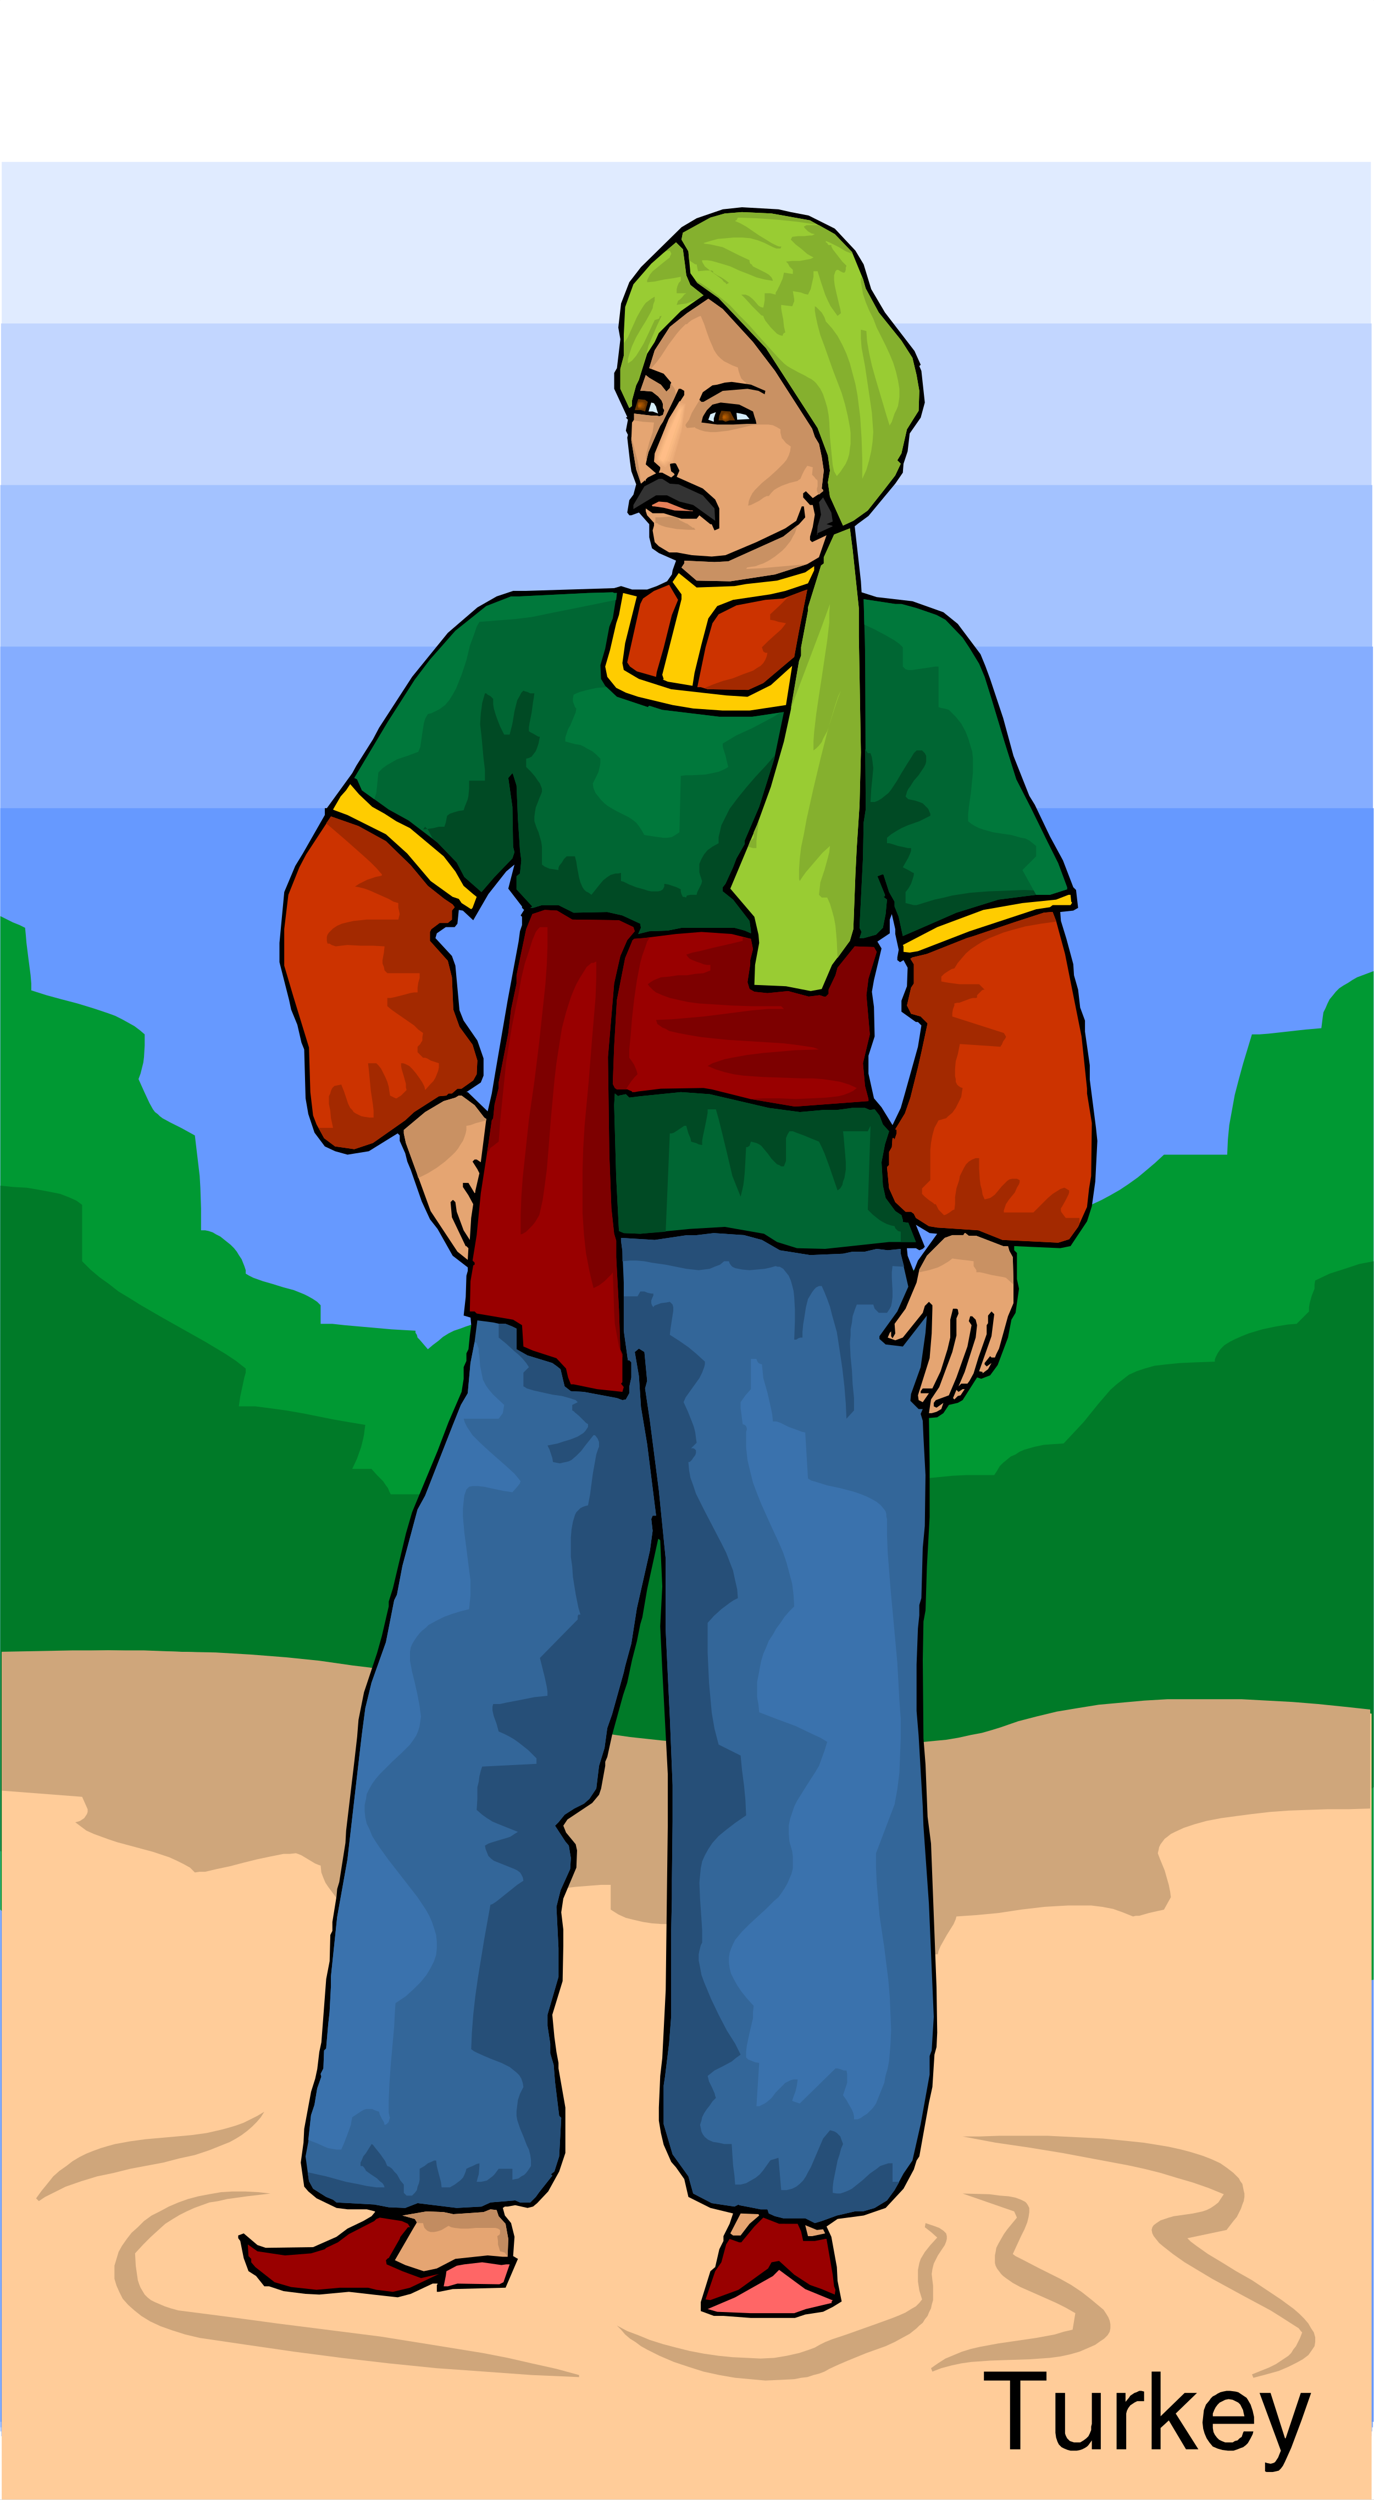 <?xml version="1.0" encoding="UTF-8" standalone="no"?>
<svg
   version="1.0"
   width="85.458mm"
   height="155.455mm"
   id="svg105"
   sodipodi:docname="Turkish Man 2.WMF"
   xmlns:inkscape="http://www.inkscape.org/namespaces/inkscape"
   xmlns:sodipodi="http://sodipodi.sourceforge.net/DTD/sodipodi-0.dtd"
   xmlns="http://www.w3.org/2000/svg"
   xmlns:svg="http://www.w3.org/2000/svg">
  <rect width="100%" height="100%" fill="#808080" stroke="none"/>
  <sodipodi:namedview
     id="namedview105"
     pagecolor="#ffffff"
     bordercolor="#000000"
     borderopacity="0.25"
     inkscape:showpageshadow="2"
     inkscape:pageopacity="0.0"
     inkscape:pagecheckerboard="0"
     inkscape:deskcolor="#d1d1d1"
     inkscape:document-units="mm" />
  <defs
     id="defs1">
    <pattern
       id="WMFhbasepattern"
       patternUnits="userSpaceOnUse"
       width="6"
       height="6"
       x="0"
       y="0" />
  </defs>
  <path
     style="fill:#ffffff;fill-opacity:1;fill-rule:evenodd;stroke:#ffffff;stroke-width:0.162px;stroke-linecap:round;stroke-linejoin:round;stroke-miterlimit:4;stroke-dasharray:none;stroke-opacity:1"
     d="M 0.081,0.081 V 587.465 H 322.91 V 0.081 v 0 z"
     id="path1" />
  <path
     style="fill:#ffffff;fill-opacity:1;fill-rule:evenodd;stroke:none"
     d="M 0.404,0.081 H 322.102 V 574.86 H 0.404 Z"
     id="path2" />
  <path
     style="fill:#e0ebff;fill-opacity:1;fill-rule:evenodd;stroke:none"
     d="M 0.404,38.055 H 322.264 V 573.729 H 0.404 Z"
     id="path3" />
  <path
     style="fill:#c2d6ff;fill-opacity:1;fill-rule:evenodd;stroke:none"
     d="M 0.242,76.029 H 322.425 V 572.598 H 0.242 Z"
     id="path4" />
  <path
     style="fill:#a3c2ff;fill-opacity:1;fill-rule:evenodd;stroke:none"
     d="M 0.081,114.003 H 322.587 V 571.467 H 0.081 Z"
     id="path5" />
  <path
     style="fill:#85adff;fill-opacity:1;fill-rule:evenodd;stroke:none"
     d="M 0.081,151.976 H 322.749 v 418.521 H 0.081 Z"
     id="path6" />
  <path
     style="fill:#6699ff;fill-opacity:1;fill-rule:evenodd;stroke:none"
     d="M 0.081,189.95 H 322.91 V 569.205 H 0.081 Z"
     id="path7" />
  <path
     style="fill:#009933;fill-opacity:1;fill-rule:evenodd;stroke:none"
     d="m 0.081,215.32 2.908,1.454 1.616,0.646 1.293,0.646 0.162,1.616 0.162,1.939 0.485,3.878 0.485,3.717 0.162,1.939 v 1.616 l 3.555,1.131 3.555,0.97 3.716,0.97 3.716,1.131 3.393,1.131 1.777,0.646 1.616,0.808 1.454,0.808 1.454,0.808 1.293,0.97 1.131,0.97 v 2.585 l -0.162,2.747 -0.162,1.293 -0.323,1.293 -0.323,1.293 -0.485,1.293 1.454,3.232 1.131,2.424 0.808,1.454 0.485,0.646 0.646,0.485 0.485,0.485 0.646,0.485 1.777,0.97 2.585,1.293 3.232,1.778 0.808,6.787 0.323,2.747 0.162,2.747 0.162,4.848 v 5.171 h 0.969 l 0.808,0.162 0.969,0.323 0.808,0.485 0.969,0.485 0.808,0.646 0.808,0.646 0.808,0.646 0.808,0.808 0.646,0.808 0.485,0.808 0.646,0.97 0.323,0.808 0.323,0.808 0.323,0.97 v 0.808 l 0.808,0.485 0.969,0.485 2.262,0.808 2.262,0.646 2.585,0.808 2.424,0.646 2.424,0.97 0.969,0.485 1.131,0.646 0.969,0.646 0.808,0.808 v 4.363 h 2.747 l 2.908,0.323 5.494,0.485 5.494,0.485 2.747,0.162 2.908,0.162 v 0.485 l 0.323,0.485 0.162,0.646 0.485,0.485 0.969,1.131 0.969,1.131 1.131,-0.97 1.293,-0.97 1.131,-0.97 1.293,-0.808 1.293,-0.646 1.454,-0.485 1.293,-0.485 1.454,-0.485 1.454,-0.323 1.454,-0.323 2.908,-0.323 3.232,-0.162 3.07,0.162 3.07,0.162 3.07,0.646 3.232,0.485 2.908,0.808 3.07,0.646 2.908,0.808 5.17,1.778 0.162,1.131 0.323,1.293 0.969,2.747 0.969,2.747 0.485,1.293 v 1.131 l 2.1,-1.778 1.939,-1.616 2.1,-1.293 2.1,-1.131 2.262,-0.808 2.1,-0.808 2.262,-0.485 2.262,-0.485 2.1,-0.162 2.262,-0.323 h 2.1 2.262 8.079 l 0.162,-1.131 0.162,-1.293 0.162,-0.97 0.323,-0.97 0.485,-0.97 0.485,-0.808 0.485,-0.808 0.646,-0.808 0.808,-0.646 0.646,-0.646 1.777,-1.131 1.777,-0.808 1.939,-0.646 2.1,-0.646 2.1,-0.323 2.1,-0.323 1.939,-0.162 3.878,-0.162 h 3.232 l 1.777,-1.778 1.939,-1.616 1.777,-1.454 1.939,-1.293 1.939,-1.131 1.939,-0.97 1.939,-0.97 1.939,-0.97 4.039,-1.454 4.039,-1.293 4.039,-1.131 4.201,-1.131 4.201,-1.131 4.201,-1.293 4.201,-1.454 4.201,-1.778 2.1,-0.97 2.1,-1.131 2.262,-1.293 1.939,-1.293 2.262,-1.616 1.939,-1.616 2.1,-1.778 2.1,-1.939 h 14.865 l 0.162,-3.555 0.323,-3.393 0.646,-3.555 0.646,-3.555 0.969,-3.717 0.969,-3.555 2.1,-6.948 h 1.777 l 2.1,-0.162 4.363,-0.485 4.363,-0.485 1.939,-0.162 1.777,-0.162 0.162,-1.293 0.162,-1.293 0.162,-1.131 0.485,-0.97 0.485,-1.131 0.485,-0.97 0.808,-0.97 0.646,-0.808 0.808,-0.808 0.969,-0.646 1.131,-0.646 0.969,-0.646 1.131,-0.646 1.293,-0.485 2.585,-0.97 v 237.054 l -7.756,1.293 -8.079,1.454 -8.24,1.293 -8.725,1.454 -8.887,1.131 -9.21,1.131 -9.371,1.131 -9.533,0.97 -9.856,0.808 -9.856,0.808 -10.018,0.808 -10.179,0.646 -10.179,0.646 -10.341,0.323 -10.341,0.485 -10.341,0.162 -10.341,0.162 h -10.179 l -10.179,-0.323 -10.179,-0.162 -10.018,-0.485 -10.018,-0.485 -9.856,-0.808 -9.533,-0.97 -9.371,-0.97 -9.21,-1.131 -9.048,-1.454 -8.725,-1.454 -8.402,-1.778 -8.079,-1.939 -7.756,-2.101 -7.433,-2.262 -3.393,-1.454 -3.393,-1.454 -3.07,-1.454 -3.07,-1.939 -2.908,-1.939 -2.747,-1.939 -2.585,-2.262 -2.424,-2.424 z"
     id="path8" />
  <path
     style="fill:#007a28;fill-opacity:1;fill-rule:evenodd;stroke:none"
     d="m 0.081,278.664 3.07,0.323 3.07,0.162 2.908,0.485 2.585,0.485 2.424,0.485 2.1,0.808 1.777,0.808 0.646,0.485 0.646,0.485 v 13.25 l 1.939,1.939 2.1,1.778 2.262,1.616 2.262,1.778 2.424,1.454 2.585,1.616 5.009,2.909 10.341,5.817 4.847,2.909 2.424,1.616 2.262,1.778 v 0.97 l -0.323,1.131 -0.485,2.262 -0.485,2.262 -0.162,1.131 -0.162,1.131 h 3.878 l 3.716,0.485 3.555,0.485 3.716,0.646 7.271,1.454 3.716,0.646 3.878,0.646 -0.162,1.131 -0.162,1.293 -0.323,1.454 -0.323,1.293 -0.969,2.747 -1.131,2.424 h 4.524 l 1.293,1.454 1.454,1.454 0.646,0.97 0.485,0.646 0.323,0.808 0.323,0.646 h 7.271 l 2.908,-1.293 3.07,-1.131 3.393,-0.97 3.393,-0.646 3.555,-0.646 3.555,-0.323 h 3.716 l 3.555,0.162 3.716,0.323 3.555,0.646 3.555,0.97 3.555,1.131 1.616,0.808 1.616,0.646 1.454,0.97 1.616,0.808 1.454,0.97 1.454,1.131 1.293,1.131 1.293,1.131 h 1.131 l 1.293,-0.162 2.908,-0.485 3.393,-0.646 3.716,-1.131 8.079,-2.262 8.564,-2.262 4.363,-1.131 4.039,-0.808 4.039,-0.646 1.939,-0.323 h 1.777 l 1.777,-0.162 h 1.616 l 1.454,0.162 1.616,0.323 1.293,0.323 1.131,0.485 1.131,0.646 0.808,0.808 1.454,-0.646 1.454,-0.485 2.908,-0.646 3.07,-0.485 3.232,-0.323 3.232,-0.323 3.232,-0.162 h 6.625 l 0.646,-0.97 0.646,-1.131 0.808,-0.808 0.808,-0.646 0.969,-0.808 1.131,-0.485 0.969,-0.646 1.131,-0.485 2.262,-0.646 2.262,-0.485 2.262,-0.162 2.424,-0.162 2.424,-2.585 2.262,-2.424 3.393,-4.201 2.908,-3.393 1.454,-1.293 1.454,-1.131 1.454,-1.131 1.777,-0.808 1.939,-0.646 2.262,-0.646 2.747,-0.323 3.232,-0.323 3.716,-0.162 4.524,-0.162 v -0.485 l 0.162,-0.485 0.485,-0.97 0.646,-0.97 0.969,-0.97 1.293,-0.808 1.293,-0.646 1.454,-0.646 1.616,-0.646 3.232,-0.97 3.07,-0.646 2.908,-0.485 2.1,-0.162 2.908,-2.909 v -0.97 l 0.162,-0.97 0.485,-1.778 0.646,-1.616 v -0.97 l 0.162,-0.97 3.393,-1.616 3.555,-1.131 3.393,-1.131 3.393,-0.646 V 420.056 l -3.393,2.262 -3.393,2.262 -3.393,1.778 -3.555,1.778 -2.747,1.293 -2.747,0.97 -2.908,1.131 -3.07,0.97 -2.908,0.97 -3.232,0.808 -3.232,0.808 -3.393,0.646 -3.232,0.646 -3.393,0.646 -6.948,1.131 -7.109,0.808 -7.271,0.646 -7.109,0.485 -7.271,0.162 -7.109,0.323 h -6.948 -6.948 l -6.625,-0.162 -12.28,-0.485 -10.502,-0.323 -10.987,-0.162 h -11.633 -11.957 l -25.367,0.323 -13.249,0.162 -13.249,0.162 H 92.179 78.768 l -13.572,-0.323 -13.411,-0.323 -13.411,-0.646 -13.088,-0.97 -6.463,-0.485 -6.301,-0.646 -6.301,-0.808 -6.14,-0.808 z"
     id="path9" />
  <path
     style="fill:#ffcc99;fill-opacity:1;fill-rule:evenodd;stroke:none"
     d="m 0.404,388.384 8.24,-0.162 8.402,-0.162 8.402,-0.162 8.402,0.162 8.402,0.162 8.402,0.323 8.24,0.485 8.24,0.646 8.079,0.97 7.917,0.97 7.756,1.454 7.433,1.616 3.716,0.808 3.555,0.97 3.555,1.131 3.555,1.131 3.393,1.131 3.393,1.293 3.232,1.454 3.232,1.454 1.939,0.808 2.262,0.97 2.424,0.646 2.747,0.808 2.908,0.646 3.07,0.646 3.393,0.485 3.555,0.646 3.555,0.485 3.878,0.323 7.756,0.808 8.24,0.485 4.201,0.162 4.201,0.162 8.402,0.162 8.24,-0.162 7.917,-0.162 7.594,-0.646 6.948,-0.646 6.301,-0.97 2.908,-0.485 2.585,-0.646 2.424,-0.646 1.939,-0.646 4.201,-1.454 4.363,-1.293 4.686,-1.131 4.847,-0.97 5.17,-0.808 5.17,-0.646 5.494,-0.485 5.494,-0.162 5.655,-0.323 h 5.817 l 5.817,0.323 5.978,0.162 6.14,0.485 5.978,0.323 6.14,0.808 6.14,0.646 V 587.465 H 0.404 Z"
     id="path10" />
  <path
     style="fill:#cfa67b;fill-opacity:1;fill-rule:evenodd;stroke:none"
     d="M 79.899,447.365 H 110.922 l 4.363,-0.485 4.039,-0.808 7.917,-1.454 3.878,-0.646 4.039,-0.485 4.039,-0.323 2.1,-0.162 h 2.262 v 5.817 l 1.777,1.131 1.777,0.808 1.939,0.485 2.1,0.485 2.1,0.323 2.262,0.162 h 2.262 2.262 4.847 4.847 l 2.262,0.162 2.424,0.162 2.262,0.323 2.262,0.485 -0.162,0.485 v 0.646 l -0.485,1.131 -0.485,1.131 -0.162,0.485 -0.162,0.646 0.969,0.646 1.131,0.485 0.969,0.485 1.131,0.485 2.424,0.808 2.585,0.485 2.747,0.162 2.747,0.162 2.747,-0.162 2.908,-0.162 5.817,-0.485 5.978,-0.646 5.494,-0.646 2.747,-0.162 h 2.585 l 0.162,-0.808 0.485,-1.131 1.454,-2.585 1.616,-2.585 0.485,-1.131 0.162,-0.646 2.262,-0.162 2.424,-0.162 5.17,-0.485 5.332,-0.808 5.494,-0.646 2.747,-0.162 2.908,-0.162 h 2.585 2.747 l 2.585,0.323 2.585,0.485 2.262,0.808 2.424,0.97 0.646,-0.162 h 0.808 l 2.262,-0.646 2.1,-0.485 0.808,-0.162 0.646,-0.162 1.616,-2.909 -0.162,-1.293 -0.323,-1.616 -0.969,-3.393 -1.131,-2.747 -0.485,-1.293 0.162,-0.646 0.162,-0.808 0.323,-0.646 0.485,-0.646 0.485,-0.646 0.646,-0.485 0.808,-0.646 0.969,-0.485 2.1,-0.97 2.424,-0.808 2.908,-0.808 3.393,-0.646 3.555,-0.485 3.716,-0.485 4.201,-0.485 4.363,-0.323 4.524,-0.162 4.686,-0.162 h 5.009 l 5.009,-0.162 V 401.796 l -5.978,-0.646 -6.301,-0.646 -5.978,-0.485 -5.978,-0.323 -5.978,-0.323 h -5.978 -5.817 -5.655 l -5.494,0.323 -5.332,0.485 -5.332,0.485 -5.009,0.808 -4.847,0.808 -4.686,1.131 -4.363,1.131 -4.201,1.454 -2.1,0.646 -2.262,0.646 -2.585,0.485 -2.908,0.646 -2.908,0.485 -3.393,0.323 -3.393,0.323 -3.555,0.323 -3.716,0.323 -3.716,0.162 -4.039,0.162 -4.039,0.162 h -8.24 l -8.402,-0.162 -8.402,-0.162 -8.079,-0.646 -7.917,-0.646 -7.433,-0.808 -6.786,-0.97 -3.232,-0.646 -2.908,-0.646 -2.747,-0.646 -2.424,-0.808 -2.262,-0.646 -1.939,-0.808 -3.232,-1.454 -3.232,-1.293 -3.393,-1.131 -3.393,-1.293 -3.393,-0.97 -3.555,-0.97 -3.716,-0.97 -3.555,-0.808 -3.716,-0.808 -3.878,-0.808 -3.716,-0.646 -4.039,-0.485 -7.917,-1.131 -7.917,-0.808 -8.24,-0.646 -8.24,-0.485 -8.402,-0.162 -8.402,-0.323 H 25.448 17.046 l -16.642,0.323 v 32.641 l 18.904,1.454 1.293,2.909 v 0.646 l -0.162,0.485 -0.323,0.485 -0.323,0.485 -0.485,0.323 -0.485,0.323 -0.485,0.162 -0.646,0.162 1.293,0.97 1.293,0.97 1.777,0.808 1.777,0.646 1.777,0.646 1.939,0.646 4.201,1.131 4.201,1.131 1.939,0.646 1.939,0.646 1.777,0.808 1.616,0.808 1.454,0.808 1.131,1.131 1.131,-0.162 h 1.293 l 2.747,-0.646 3.07,-0.646 3.07,-0.808 3.232,-0.808 3.07,-0.646 3.232,-0.646 h 1.454 l 1.454,-0.162 0.485,0.162 0.808,0.323 1.616,0.97 1.616,0.97 0.808,0.323 0.485,0.162 0.162,1.616 0.485,1.293 0.485,1.131 0.646,0.97 1.454,1.939 0.646,0.97 z"
     id="path11" />
  <path
     style="fill:#000000;fill-opacity:1;fill-rule:evenodd;stroke:none"
     d="m 185.893,49.851 4.201,0.808 6.14,3.07 4.847,5.171 1.939,3.232 1.777,5.817 3.232,5.494 6.948,9.049 1.454,3.232 -0.323,0.323 0.485,1.131 0.808,7.433 -0.969,3.555 -2.585,3.717 -0.485,4.201 -0.969,2.909 -0.162,2.101 -1.777,2.585 -6.301,7.595 -2.424,1.778 -0.808,0.646 1.454,12.927 0.162,2.585 3.555,1.131 8.402,0.97 7.271,2.585 3.393,2.747 5.332,7.11 1.131,2.747 1.131,3.07 1.454,4.363 1.616,4.848 2.424,8.888 3.716,9.372 1.293,2.101 3.555,7.433 3.07,5.656 2.424,6.302 0.646,0.646 0.485,4.201 -1.131,0.646 -3.07,0.323 0.162,2.101 1.293,4.201 1.616,5.979 0.162,2.585 0.969,3.393 0.485,4.201 1.131,3.07 v 2.585 l 1.131,7.918 v 3.393 l 1.454,11.311 0.323,3.07 -0.485,9.534 -0.808,5.817 -1.131,3.555 -3.878,5.817 -2.424,0.485 -7.271,-0.323 -3.555,-0.162 v 0.97 l 0.646,0.646 v 6.14 l 0.485,2.262 -0.808,5.656 -0.969,1.616 -0.808,4.201 -2.424,6.464 -1.777,2.424 -2.1,0.808 -0.969,-0.323 -3.393,5.333 -1.131,0.646 -2.1,0.485 -1.293,1.939 -1.454,0.97 -1.777,0.162 h -0.162 l 0.162,10.665 v 12.604 l -0.646,11.635 -0.323,10.342 -0.485,2.585 -0.162,9.049 0.162,18.421 0.485,6.14 0.485,12.281 0.808,6.302 1.293,33.773 0.162,10.665 -0.162,3.393 -0.485,1.778 -0.485,7.595 -0.808,3.717 -2.262,12.604 -0.646,0.97 -0.646,2.101 -2.424,4.525 -4.201,4.525 -5.17,1.778 -6.14,0.808 -2.585,1.778 1.131,2.424 1.293,7.11 0.162,3.232 0.969,4.848 -2.1,1.293 -2.262,1.131 -4.201,0.646 -2.424,0.808 h -10.341 l -6.463,-0.485 h -2.262 l -3.07,-1.131 v -2.101 l 2.262,-7.272 1.131,-0.97 0.969,-4.201 0.969,-1.939 v -1.131 l 1.454,-2.909 0.808,-2.424 -5.332,-1.293 -5.17,-2.585 -0.969,-4.201 -1.939,-2.747 -1.131,-1.293 -1.777,-4.04 -0.646,-2.747 -0.485,-2.909 v -3.07 l 0.323,-7.433 0.485,-4.201 0.808,-15.998 0.323,-26.178 0.162,-12.443 v -12.119 l -1.293,-24.562 -0.485,-10.18 0.485,-9.372 -0.485,-10.827 -0.323,-0.323 h -0.162 l -2.585,11.796 -1.131,6.625 -0.485,1.616 -0.808,4.04 -1.131,4.363 -1.131,5.333 -0.969,2.909 -2.585,9.372 -1.131,5.171 -0.485,1.131 v 0.97 l -0.969,5.333 -0.485,1.454 -1.616,1.939 -5.817,3.878 -0.969,1.454 0.646,1.616 2.262,2.747 0.323,1.454 -0.162,4.04 -3.07,7.272 -0.485,3.232 0.485,4.04 v 3.878 l -0.162,8.241 -2.424,7.918 0.485,5.171 0.485,3.555 0.485,2.585 v 1.293 l 1.616,9.211 v 10.665 l -1.454,4.363 -2.585,4.686 -2.585,2.747 -0.969,0.808 -1.293,0.323 -2.908,-0.646 -1.777,0.323 h -0.646 l -0.485,0.323 0.485,1.778 1.454,1.778 0.808,3.232 -0.323,4.525 0.808,0.485 0.323,0.162 -2.908,6.787 -12.441,0.323 -3.232,0.646 h -0.485 v -1.616 l 0.162,-0.162 v -0.162 h -1.131 l -5.17,2.424 -3.07,0.808 -5.817,-0.646 -5.655,-0.646 -6.948,0.646 -3.232,-0.162 -5.17,-0.646 -3.393,-1.131 h -1.131 l -1.939,-2.424 -1.777,-1.131 -1.131,-3.07 -0.808,-4.04 -0.485,-0.646 v -0.646 l 1.293,-0.485 3.232,2.747 1.939,0.646 11.149,-0.162 5.494,-2.424 2.585,-1.939 3.716,-1.778 1.939,-1.131 0.808,-0.97 v -0.162 l -1.939,-0.485 h -4.524 l -2.585,-0.323 -4.686,-2.262 -1.939,-1.616 -0.969,-1.131 -0.808,-5.656 0.646,-4.686 0.162,-3.232 1.616,-8.726 0.969,-3.07 0.485,-2.262 0.485,-4.04 0.485,-2.262 1.131,-14.866 0.808,-4.201 0.162,-6.14 0.485,-0.97 v -2.101 l 0.969,-5.979 0.162,-1.778 0.485,-1.616 1.454,-9.211 0.162,-2.909 1.939,-16.321 0.646,-5.656 0.323,-4.04 1.293,-6.464 3.07,-9.211 1.131,-4.04 1.616,-6.948 v -1.131 l 0.969,-3.07 3.07,-12.927 1.454,-5.009 5.978,-14.382 2.585,-6.787 3.07,-7.11 0.485,-3.07 v -2.747 l 0.646,-1.454 v -1.778 l 0.485,-0.97 0.323,-3.232 0.323,-2.424 -0.162,-1.778 -1.616,-0.485 0.485,-4.363 0.162,-5.009 0.323,-1.131 v -0.808 l -3.555,-2.747 -3.555,-6.302 -1.777,-2.262 -1.939,-4.201 -2.585,-7.433 -0.808,-1.939 -0.485,-1.939 -1.293,-2.909 v -1.293 l -0.485,-0.485 -6.786,4.201 -5.009,0.808 -2.908,-0.808 -2.424,-1.131 -2.424,-3.232 -1.454,-4.363 -0.646,-3.717 -0.323,-11.473 -0.646,-1.616 -0.969,-4.201 -1.454,-3.555 -0.485,-2.262 -2.262,-8.888 v -4.525 l 1.131,-11.958 2.585,-6.14 1.777,-2.909 5.17,-9.049 v -1.616 h 0.485 l 5.978,-8.241 0.969,-1.778 3.878,-6.14 1.454,-2.747 7.756,-11.958 8.402,-10.342 6.948,-5.979 4.524,-2.585 3.878,-1.293 h 2.908 l 20.843,-0.646 1.616,-0.485 2.585,0.808 h 3.555 l 2.262,-0.808 2.424,-1.131 1.131,-1.616 0.162,-0.97 0.808,-2.262 -4.039,-1.778 -1.616,-1.131 -0.646,-2.585 v -3.07 l -2.424,-2.747 -1.777,0.646 h -0.485 l -0.485,-0.646 0.485,-2.909 0.969,-1.293 0.646,-2.424 -1.131,-3.07 -0.323,-2.262 -0.646,-5.656 0.162,-0.646 -0.485,-0.97 0.485,-2.585 -0.485,-0.485 0.323,-0.162 -3.07,-6.625 v -3.717 l 0.646,-1.131 0.808,-6.787 -0.485,-2.747 0.646,-5.656 1.939,-5.009 2.747,-3.555 9.533,-9.372 3.555,-2.101 6.14,-2.101 4.524,-0.485 8.564,0.485 z m -63.176,163.207 -3.232,-4.201 1.454,-5.656 -1.939,1.616 -4.201,5.333 -3.555,6.14 -2.424,-2.262 -0.969,-0.162 -0.323,3.232 -0.646,0.808 h -2.1 l -2.1,1.454 -0.323,1.131 3.878,4.201 0.808,2.262 0.969,10.503 0.969,2.424 3.232,4.686 1.454,4.201 v 4.04 l -0.646,1.616 -3.393,2.262 h 0.323 l 4.686,4.525 0.969,-4.201 0.808,-4.848 2.908,-16.967 2.585,-13.897 0.323,-2.424 0.485,-1.454 v -1.939 l -0.323,-0.323 0.808,-1.293 -0.485,-0.485 z m 87.736,6.464 v -1.131 l -0.808,-3.555 -0.485,1.293 v 3.232 l -2.908,1.939 0.969,1.616 -1.777,7.433 -0.485,2.747 0.485,3.555 0.162,6.948 -1.454,4.525 v 4.201 l 1.293,5.817 1.777,2.101 1.293,2.101 1.293,2.101 1.939,-4.04 0.969,-3.393 3.07,-10.988 0.808,-5.009 -0.808,-0.808 h -0.485 l -3.393,-2.424 v -2.585 l 1.293,-3.393 0.162,-4.363 -0.969,-1.778 -0.808,0.485 -0.646,-0.485 v -0.646 l 0.323,-1.778 z m 9.856,70.454 -1.777,-0.162 -3.232,-1.939 2.1,5.171 -0.485,0.485 -0.808,0.323 -0.808,-0.485 h -2.1 v 0.162 l 0.162,1.616 1.454,3.717 v -0.162 l 0.969,-2.424 z"
     id="path12" />
  <path
     style="fill:#99cc33;fill-opacity:1;fill-rule:evenodd;stroke:none"
     d="m 190.418,51.79 5.817,3.232 4.039,4.201 2.585,6.302 0.646,2.262 3.07,5.656 5.332,6.625 2.585,4.04 0.969,4.04 0.646,3.717 -0.162,4.686 -1.131,1.778 -1.616,2.585 -1.293,5.656 -0.969,1.616 0.808,0.808 -1.293,2.747 -2.747,3.555 -3.716,4.686 -3.393,2.424 -2.424,1.131 -3.07,-6.787 -0.485,-3.393 0.485,-2.747 -0.485,-3.555 -2.424,-6.464 -12.118,-18.745 -11.149,-11.796 -5.009,-3.555 -1.616,-2.262 -0.485,-5.171 -1.616,-2.747 0.323,-1.616 6.463,-3.555 3.393,-0.97 4.039,-0.323 6.948,0.323 z"
     id="path13" />
  <path
     style="fill:#99cc33;fill-opacity:1;fill-rule:evenodd;stroke:none"
     d="m 161.011,62.132 0.323,2.585 0.969,2.262 3.07,2.424 -5.332,3.717 -5.17,5.171 -0.969,2.101 -1.777,2.747 -1.939,6.14 -0.646,1.293 -0.969,3.555 v 1.293 l -0.646,0.485 -2.1,-4.525 v -4.686 l 0.808,-3.07 v -5.009 l 0.323,-6.464 1.939,-5.333 4.201,-4.848 2.747,-2.424 3.07,-2.585 1.616,1.616 z"
     id="path14" />
  <path
     style="fill:#e5a572;fill-opacity:1;fill-rule:evenodd;stroke:none"
     d="m 177.007,80.392 5.17,6.787 8.725,13.574 0.646,1.939 0.969,1.616 0.646,3.07 0.485,3.232 -0.485,4.201 0.323,0.323 v 0.323 l -2.424,1.616 -1.616,-1.616 -0.646,0.485 v 0.97 l 1.616,1.778 h 0.646 l 0.485,2.262 -0.485,2.909 -0.646,2.262 v 0.808 l 0.485,0.485 3.393,-1.616 -1.777,5.171 -2.747,1.616 -7.594,2.424 -10.502,1.616 -7.917,-0.162 -3.555,-3.07 0.646,-0.97 v -0.646 l 7.109,0.323 3.232,-0.162 12.926,-5.817 3.716,-2.909 1.454,-1.616 -0.323,-2.585 h -0.485 l -1.293,3.393 -2.585,1.778 -6.786,3.232 -7.271,3.07 -3.232,0.323 -4.686,-0.323 -3.555,-0.646 h -1.777 l -2.424,-1.454 -0.969,-0.97 -0.485,-2.747 0.323,-1.131 v -0.646 l -1.616,-1.778 -0.323,-0.97 v -0.646 l 1.616,1.131 h 2.585 l 4.201,1.293 h 3.555 l 0.646,-0.808 2.585,2.101 h 0.323 l 0.646,1.454 1.131,-0.485 v -4.686 l -0.969,-2.101 -2.908,-2.585 -5.817,-2.585 -0.323,-0.162 0.646,-1.454 -0.808,-1.616 -0.969,-0.485 -0.485,0.485 0.323,1.778 0.646,0.485 0.162,0.323 -0.808,0.646 -2.1,-1.131 h -0.808 l 0.323,-0.808 v -0.485 l -1.454,-1.293 0.162,-1.939 3.393,-8.241 3.555,-5.494 v -0.97 l -0.808,-0.485 h -0.485 l -1.131,2.424 -2.585,5.333 -0.646,0.97 -0.969,2.101 -1.131,2.585 -0.646,1.454 -0.323,1.293 -0.323,1.616 2.424,2.101 -1.939,0.97 -0.485,0.485 v 0.485 l -0.162,-0.323 -0.969,0.808 -1.131,-3.393 -1.131,-6.787 0.162,-4.201 0.485,-0.646 v -1.454 l 4.039,0.485 h 1.293 l 0.646,0.162 0.808,-0.323 0.323,-1.131 -0.323,-0.485 v -0.97 l -0.323,-0.808 -0.808,-0.97 -1.454,-1.131 -1.777,-0.162 h -0.969 l 1.293,-3.717 0.808,0.646 2.747,1.616 1.293,1.616 0.808,-0.808 0.323,-1.293 -1.777,-2.101 -3.393,-1.293 1.293,-4.201 3.555,-5.494 4.039,-3.232 5.009,-3.393 3.393,2.424 z"
     id="path15" />
  <path
     style="fill:#c99163;fill-opacity:1;fill-rule:evenodd;stroke:none"
     d="m 148.893,98.813 1.131,0.162 1.131,0.162 2.424,0.162 h 0.162 l -0.162,1.131 -0.162,1.131 -0.808,2.424 -0.323,1.293 -0.323,1.131 -0.162,0.97 0.162,0.97 0.162,-0.808 0.323,-1.293 0.646,-1.454 1.131,-2.585 0.969,-2.101 0.646,-0.97 2.585,-5.333 0.485,-1.131 -0.323,-1.293 -0.323,-0.485 -0.485,-0.646 -0.162,-0.162 -0.162,1.131 -0.808,0.808 -1.293,-1.616 -2.747,-1.616 -0.808,-0.646 -1.293,3.717 h 0.969 l 1.777,0.162 1.454,1.131 0.808,0.97 0.323,0.808 v 0.97 l 0.323,0.485 -0.323,1.131 -0.808,0.323 -0.646,-0.162 h -1.293 l -4.039,-0.485 v 1.454 z m 6.948,3.07 1.454,-3.555 1.293,-2.101 -0.162,0.323 -0.162,0.162 -0.162,0.323 v 0.323 l -0.485,0.646 -0.485,0.808 -0.485,0.97 -0.162,0.808 -0.162,0.162 -0.162,0.323 v 0.323 z m -2.747,-15.19 -0.485,-0.162 1.293,-4.201 3.555,-5.494 4.039,-3.232 5.009,-3.393 3.393,2.424 7.109,7.756 5.17,6.787 8.725,13.574 0.646,1.939 0.969,1.616 0.646,3.07 0.485,3.232 -0.485,4.201 0.323,0.323 v 0.323 l -0.969,0.808 -0.323,-0.485 -0.162,-0.485 v -0.485 l 0.162,-0.485 v -0.808 -0.485 l -0.162,-0.323 h -0.162 l -0.485,-0.646 -0.485,-0.485 0.162,-1.778 h -0.162 l -0.485,-0.162 -0.646,-0.162 -0.646,0.97 -0.485,0.97 -0.485,1.131 -0.485,0.323 -0.162,0.162 -1.939,0.485 -1.777,0.646 -0.969,0.485 -0.808,0.485 -0.646,0.646 -0.646,0.808 h -0.485 l -0.646,0.323 -1.131,0.808 -1.293,0.646 -0.646,0.323 -0.646,0.162 0.162,-1.131 0.323,-0.808 0.485,-0.97 0.646,-0.808 0.808,-0.808 0.808,-0.808 1.777,-1.454 1.777,-1.616 0.808,-0.808 0.808,-0.808 0.646,-0.808 0.485,-0.97 0.323,-0.97 0.162,-1.131 -1.131,-0.808 -0.646,-0.808 -0.323,-0.323 -0.162,-0.646 -0.162,-0.646 v -0.808 l -0.808,-0.485 -0.969,-0.485 -1.131,-0.162 h -1.131 -1.131 l -1.454,0.162 -2.747,0.646 -2.908,0.646 -1.454,0.162 -1.454,0.162 h -1.293 l -1.293,-0.162 -1.131,-0.323 -1.131,-0.485 v -0.162 l -1.939,0.162 -0.323,-0.485 v -0.162 -0.162 l 0.808,-1.131 0.646,-1.616 0.969,-1.616 0.808,-1.293 0.646,-0.323 0.808,-0.485 2.585,-0.97 2.424,-0.808 1.131,-0.485 1.616,-0.162 1.777,-0.162 V 90.572 89.925 l -0.323,-0.162 -0.162,-0.162 -0.323,-0.323 -0.323,-0.323 -0.323,-0.808 -0.323,-0.97 -0.162,-0.808 -1.293,-0.485 -0.969,-0.485 -0.969,-0.485 -0.808,-0.646 -0.646,-0.646 -0.485,-0.646 -0.485,-0.808 -0.323,-0.808 -0.646,-1.454 -0.646,-1.778 -0.646,-1.939 -0.808,-1.939 -0.485,0.162 -0.646,0.323 -0.646,0.323 -0.323,0.162 -0.646,0.485 -0.323,0.323 -0.162,0.162 h -0.323 l -1.131,1.131 -0.969,1.131 -0.969,1.293 -0.969,1.293 -1.777,2.747 -0.969,1.293 -0.969,1.131 z m -2.424,26.824 -1.131,-3.232 -1.131,-6.787 v -0.808 l 1.454,5.494 0.485,2.747 0.162,1.293 z"
     id="path16" />
  <path
     style="fill:#000000;fill-opacity:1;fill-rule:evenodd;stroke:none"
     d="m 179.754,92.672 -1.454,-0.808 -2.585,-0.485 -5.817,0.485 -4.524,2.585 h -0.485 l -0.485,-0.485 0.808,-1.778 2.262,-1.616 1.131,-0.162 1.777,-0.485 1.616,-0.162 4.524,0.646 3.393,1.454 z"
     id="path17" />
  <path
     style="fill:#663300;fill-opacity:1;fill-rule:evenodd;stroke:none"
     d="m 151.639,96.712 -0.969,-0.323 h -1.454 l 0.485,-1.616 0.323,-0.97 1.616,0.162 0.646,0.485 z"
     id="path18" />
  <path
     style="fill:#d4edfa;fill-opacity:1;fill-rule:evenodd;stroke:none"
     d="m 154.386,96.228 0.323,0.97 -1.293,-0.485 h -0.969 l 0.646,-2.101 0.646,0.162 0.485,0.808 z"
     id="path19" />
  <path
     style="fill:#000000;fill-opacity:1;fill-rule:evenodd;stroke:none"
     d="m 177.007,96.712 0.323,1.131 0.323,0.97 0.162,0.808 h -2.262 l -3.232,0.162 h -3.716 l -3.716,-0.485 0.323,-1.293 0.162,-0.323 0.808,-1.293 1.293,-1.293 1.939,-0.485 4.363,0.485 1.616,0.808 z"
     id="path20" />
  <path
     style="fill:#ffffff;fill-opacity:1;fill-rule:evenodd;stroke:none"
     d="m 169.09,95.904 h 1.939 z"
     id="path21" />
  <path
     style="fill:#ffffff;fill-opacity:1;fill-rule:evenodd;stroke:none"
     d="m 172.321,96.066 1.454,0.323 z"
     id="path22" />
  <path
     style="fill:#663300;fill-opacity:1;fill-rule:evenodd;stroke:none"
     d="m 172.806,98.813 h -3.232 -0.646 l 0.162,-1.131 0.485,-1.131 2.1,0.162 0.485,0.97 z"
     id="path23" />
  <path
     style="fill:#d4edfa;fill-opacity:1;fill-rule:evenodd;stroke:none"
     d="m 166.504,98.651 0.485,-1.293 1.293,-0.485 -0.485,1.454 v 0.808 z"
     id="path24" />
  <path
     style="fill:#d4edfa;fill-opacity:1;fill-rule:evenodd;stroke:none"
     d="m 176.199,98.49 -2.908,0.162 -0.162,-1.616 0.969,0.162 1.293,0.323 z"
     id="path25" />
  <path
     style="fill:#333333;fill-opacity:1;fill-rule:evenodd;stroke:none"
     d="m 157.456,113.679 2.1,0.162 5.655,2.585 2.747,3.07 0.162,2.909 -5.17,-3.717 -3.232,-0.808 -2.908,-1.454 h -2.585 l -5.332,3.232 v -0.97 l 2.585,-4.363 3.393,-1.778 h 0.808 z"
     id="path26" />
  <path
     style="fill:#333333;fill-opacity:1;fill-rule:evenodd;stroke:none"
     d="m 195.75,122.567 -1.131,0.485 -0.323,0.162 1.293,0.323 0.162,0.162 -3.555,1.616 v 0.323 l -0.162,0.162 0.162,-2.101 0.808,-2.747 -0.485,-2.909 0.969,-1.131 1.939,3.555 z"
     id="path27" />
  <path
     style="fill:#e57f59;fill-opacity:1;fill-rule:evenodd;stroke:none"
     d="m 160.849,119.658 1.454,0.323 h 0.485 l 0.162,0.162 -4.363,-0.162 -2.585,-0.646 -2.262,-0.323 h -0.323 l -0.162,-0.162 v -0.162 l 1.616,-0.808 1.939,0.162 z"
     id="path28" />
  <path
     style="fill:#99cc33;fill-opacity:1;fill-rule:evenodd;stroke:none"
     d="m 201.89,142.927 v 6.625 l 0.162,9.049 0.323,18.26 -0.323,12.443 -0.646,9.857 -0.323,6.464 -0.485,12.766 -0.808,2.747 -4.201,5.656 -2.424,5.656 -2.585,0.485 -5.817,-1.131 -7.433,-0.323 0.162,-4.686 0.969,-5.171 -0.162,-1.939 -0.969,-4.201 -5.655,-6.625 6.301,-15.028 3.232,-8.888 3.07,-10.665 1.616,-7.433 1.939,-11.473 0.485,-1.293 v -1.939 l 1.616,-8.564 v -0.808 l 3.07,-9.857 0.646,-0.485 v -1.454 l 2.424,-5.333 3.716,-1.454 0.646,5.009 z"
     id="path29" />
  <path
     style="fill:#ffcc00;fill-opacity:1;fill-rule:evenodd;stroke:none"
     d="m 189.933,137.11 -5.332,1.778 -3.555,0.808 -8.725,1.293 -3.716,1.454 -2.1,2.909 -1.616,6.14 -1.616,6.625 -0.485,3.07 -5.817,-0.97 -1.131,-0.485 0.162,-0.162 -0.323,-0.97 4.524,-17.775 v -1.131 l -2.1,-2.909 1.454,-2.101 4.201,3.393 8.887,-0.323 2.747,-0.485 7.271,-0.808 6.625,-1.939 2.1,-1.454 v 0.97 z"
     id="path30" />
  <path
     style="fill:#cc3300;fill-opacity:1;fill-rule:evenodd;stroke:none"
     d="m 157.941,144.543 -1.939,7.756 -1.616,5.656 -0.162,1.131 -4.524,-1.293 -1.616,-1.131 -0.646,-0.97 3.07,-13.735 0.646,-1.293 2.585,-1.778 3.555,-1.454 2.1,3.555 z"
     id="path31" />
  <path
     style="fill:#cc3300;fill-opacity:1;fill-rule:evenodd;stroke:none"
     d="m 186.701,154.4 -7.271,6.14 -3.555,1.616 -9.533,-0.162 -1.616,-0.485 h -0.808 l 1.939,-9.372 1.616,-5.656 1.454,-2.101 4.201,-2.101 6.786,-1.293 4.201,-0.323 4.686,-1.778 0.969,-0.323 -1.939,9.695 z"
     id="path32" />
  <path
     style="fill:#006633;fill-opacity:1;fill-rule:evenodd;stroke:none"
     d="m 145.015,139.372 -0.969,5.979 -0.808,1.939 -0.969,5.171 -1.131,3.878 0.162,3.232 0.969,1.616 2.747,2.585 7.271,2.424 0.323,-0.323 3.07,0.97 13.411,1.616 h 7.756 l 7.433,-1.131 -2.262,10.988 -3.555,11.311 -3.393,7.918 v 0.808 l -1.939,3.393 -0.808,2.101 -1.777,3.878 -0.646,0.808 v 0.97 l 2.424,1.939 3.878,5.009 0.323,2.424 v 0.485 l -1.454,-0.646 -2.424,-0.646 h -12.441 l -3.232,0.646 -4.363,0.162 -2.585,0.646 0.646,-1.454 -0.162,-0.97 -4.201,-1.939 -3.555,-0.808 -7.917,0.162 -3.555,-1.778 h -3.878 l -2.1,0.646 h -0.646 l 0.485,-0.323 -3.716,-4.04 v -3.07 l 0.808,-0.646 0.323,-3.07 -0.323,-2.424 -0.485,-7.433 -0.323,-7.756 -0.808,-2.585 -0.162,-0.323 -0.969,1.131 0.969,6.787 0.162,9.372 0.323,1.293 -0.485,1.454 -4.201,4.363 -3.07,3.555 -4.039,-3.555 -1.777,-3.393 -4.524,-4.686 -6.786,-5.171 -4.686,-2.585 -6.301,-4.525 -1.131,-2.585 -0.646,-0.323 7.917,-13.25 6.301,-9.857 3.555,-4.686 5.978,-6.787 7.271,-5.817 5.817,-2.262 h 1.777 l 16.319,-0.808 5.817,-0.162 0.323,0.162 z"
     id="path33" />
  <path
     style="fill:#ffcc00;fill-opacity:1;fill-rule:evenodd;stroke:none"
     d="m 146.954,151.168 -0.646,4.686 0.323,1.616 3.555,2.101 7.594,2.424 12.926,1.454 5.009,0.323 5.494,-2.747 5.009,-4.525 -1.454,9.211 -8.564,1.293 h -6.301 l -6.948,-0.485 -4.847,-0.808 -8.079,-1.939 -2.908,-0.97 -2.262,-1.131 -2.1,-2.585 -0.485,-2.424 1.131,-3.878 1.454,-6.302 0.646,-1.939 0.485,-2.585 0.485,-2.585 3.232,0.808 z"
     id="path34" />
  <path
     style="fill:#006633;fill-opacity:1;fill-rule:evenodd;stroke:none"
     d="m 211.907,141.958 3.555,0.97 4.686,1.616 2.1,1.131 4.039,4.201 1.616,2.424 2.262,3.717 1.293,3.07 1.616,5.171 3.07,10.18 2.747,8.726 3.393,6.625 3.878,7.918 2.585,5.171 2.1,5.656 v 0.485 l -4.039,1.293 h -3.232 l -8.887,1.131 -9.856,3.07 -7.756,3.393 -4.847,2.101 -0.969,-4.525 -0.969,-2.424 v -1.131 l -1.293,-2.262 -1.293,-4.04 -0.162,-0.162 -1.293,0.485 1.777,4.363 v 0.323 l -0.323,0.162 0.808,0.646 -0.323,3.393 -0.646,3.232 -1.616,1.616 -2.908,0.808 h -0.969 l 0.485,-1.454 -0.485,-0.97 0.808,-16.321 0.162,-8.403 0.485,-3.07 v -2.909 l -0.162,-34.581 -0.323,-11.958 7.433,1.131 z"
     id="path35" />
  <path
     style="fill:#ffcc00;fill-opacity:1;fill-rule:evenodd;stroke:none"
     d="m 87.494,189.627 2.908,1.616 2.747,1.778 3.232,1.616 7.917,6.625 2.747,3.555 1.939,3.393 2.262,1.939 0.808,0.646 -0.969,2.585 -0.323,0.323 -2.262,-1.454 -0.646,-0.97 -1.454,-0.485 -5.17,-3.717 -5.494,-6.464 -5.009,-4.525 -9.048,-4.525 -3.07,-1.131 -0.323,-0.162 1.777,-3.07 1.293,-1.454 0.969,-1.454 2.1,2.424 z"
     id="path36" />
  <path
     style="fill:#cc3300;fill-opacity:1;fill-rule:evenodd;stroke:none"
     d="m 90.725,197.707 5.817,5.656 4.039,4.848 3.878,3.07 1.939,1.293 0.485,0.646 -0.646,0.808 v 2.101 l -0.969,0.808 h -1.939 l -1.939,1.454 -0.323,0.646 v 2.101 l 4.201,4.686 0.969,3.878 0.323,7.595 1.454,4.04 3.07,4.201 1.131,3.717 -0.162,3.232 -0.808,1.454 -2.747,1.939 H 107.529 l -1.293,1.131 h -0.808 l -0.485,0.485 -1.777,0.162 -5.817,3.717 -2.1,1.939 -7.594,5.333 -4.363,1.454 -4.524,-0.646 -2.585,-1.939 -1.777,-3.232 -0.808,-2.101 -0.646,-5.494 -0.323,-10.503 -3.716,-12.119 -2.1,-7.11 v -8.564 l 0.969,-8.08 2.585,-6.464 1.616,-3.07 5.817,-8.888 6.463,2.262 z"
     id="path37" />
  <path
     style="fill:#ffcc00;fill-opacity:1;fill-rule:evenodd;stroke:none"
     d="m 251.817,211.927 0.162,0.162 v 0.162 l -0.323,0.485 h -4.201 l -0.646,0.485 -3.232,0.485 -15.673,5.171 -12.118,4.686 -1.939,0.323 -1.454,-0.162 v -1.293 l -0.162,-0.323 8.079,-4.201 10.826,-4.04 9.21,-1.616 7.917,-0.808 2.908,-1.131 h 0.485 z"
     id="path38" />
  <path
     style="fill:#990000;fill-opacity:1;fill-rule:evenodd;stroke:none"
     d="m 134.512,216.128 10.987,0.162 3.393,1.616 0.323,0.97 -1.777,2.101 -1.616,3.717 -0.808,3.555 -0.646,2.909 -1.454,17.29 0.323,22.946 0.485,12.604 0.646,5.979 0.485,1.616 v 3.878 l 0.646,12.281 0.323,9.372 0.485,1.131 v 6.625 l -0.323,0.323 0.646,0.808 -0.323,1.131 -5.978,-0.646 -5.494,-1.131 h -0.646 l -0.646,-1.616 -0.485,-2.101 -2.262,-2.424 -5.494,-1.778 -2.262,-0.97 -0.323,-5.009 -2.1,-1.293 -8.564,-1.454 -0.485,-0.485 h -1.131 l 0.162,-7.11 0.646,-3.717 0.323,-0.162 v -0.485 l -0.485,-0.485 0.969,-5.979 0.969,-9.857 1.777,-11.473 0.808,-5.656 0.323,-0.485 0.323,-3.232 0.969,-3.878 v -1.293 l 2.262,-11.635 0.646,-5.494 1.293,-6.14 v -1.939 l 2.262,-10.827 1.454,-3.555 2.908,-0.97 2.908,0.162 z"
     id="path39" />
  <path
     style="fill:#cc3300;fill-opacity:1;fill-rule:evenodd;stroke:none"
     d="m 248.262,216.451 2.1,7.756 3.878,19.391 1.293,12.281 v 1.131 l 1.131,6.948 -0.162,12.443 -0.485,2.909 -0.485,4.363 -2.1,4.686 -2.1,2.909 -2.585,0.808 -13.088,-0.646 -5.655,-2.262 -9.695,-0.646 -1.939,-0.323 -3.07,-1.939 -0.485,-0.97 -0.646,-0.485 h -1.293 l -2.424,-2.262 -1.454,-3.232 -0.485,-5.009 0.485,-0.485 v -3.07 l 0.646,-1.131 0.162,-2.101 h 0.323 l 0.162,0.323 0.485,-1.454 v -0.808 l -0.323,-0.162 2.262,-3.717 1.293,-3.717 1.777,-7.11 0.808,-3.555 1.454,-6.787 -1.616,-1.616 -2.262,-0.646 -0.969,-1.939 0.969,-4.201 0.646,-0.97 v -4.525 l -0.808,-1.293 0.485,-0.323 3.393,-0.808 9.371,-3.717 1.616,-0.485 9.533,-3.232 6.948,-2.262 1.777,-0.162 h 0.323 z"
     id="path40" />
  <path
     style="fill:#990000;fill-opacity:1;fill-rule:evenodd;stroke:none"
     d="m 176.522,220.653 0.485,2.424 -0.646,2.585 v 0.97 l -0.646,4.201 0.485,1.616 1.131,0.646 3.07,0.323 4.847,-0.485 4.847,1.293 2.585,-0.323 0.969,0.323 h 0.485 l 0.646,-0.646 v -0.97 l 1.616,-3.393 0.485,-1.778 4.039,-5.009 4.524,0.162 0.646,1.131 -1.939,6.302 -0.485,3.878 0.808,9.211 -1.616,6.787 0.485,5.333 0.808,3.07 v 0.485 l -17.289,1.293 -10.502,-1.778 -9.048,-2.262 -1.939,-0.323 -10.018,0.162 -5.332,0.646 -0.808,0.162 h -0.646 v -0.162 l -1.131,-0.485 h -2.424 l -0.485,-0.323 -0.485,-0.97 0.323,-8.726 0.646,-10.988 1.939,-9.857 1.616,-3.878 v -0.162 l 0.485,-0.485 2.1,-0.162 7.756,-0.97 5.978,-0.485 7.109,0.485 z"
     id="path41" />
  <path
     style="fill:#006633;fill-opacity:1;fill-rule:evenodd;stroke:none"
     d="m 180.723,260.404 7.271,0.97 5.494,-0.485 h 3.232 l 3.555,-0.485 h 3.07 l 1.131,0.485 1.131,-0.162 1.131,1.454 0.808,2.101 1.454,1.616 -0.969,3.07 -0.808,4.201 0.323,5.494 0.646,2.909 2.262,3.07 1.454,0.97 0.323,1.131 v 0.485 l 1.293,0.162 1.777,4.525 h -6.301 l -15.027,1.616 -6.625,-0.162 -4.686,-1.454 -3.07,-1.939 -9.21,-1.616 -8.24,0.485 -11.633,1.131 -3.878,-0.162 -1.131,-0.485 -0.646,-12.604 -0.485,-16.967 0.162,-2.747 0.808,0.646 0.162,-0.162 1.616,-0.323 0.808,0.808 2.585,-0.323 9.533,-0.97 6.786,0.485 z"
     id="path42" />
  <path
     style="fill:#e5a572;fill-opacity:1;fill-rule:evenodd;stroke:none"
     d="m 111.568,259.758 2.262,2.909 0.485,0.323 -1.293,10.18 -0.969,-0.646 h -0.485 l -0.485,0.485 1.131,1.778 0.485,0.97 -0.969,4.201 v 0.323 l -0.162,0.162 -1.454,-2.424 h -1.293 v 0.97 l 1.293,1.939 1.131,2.101 -0.485,3.232 -0.323,5.171 -1.454,-2.262 -1.616,-4.363 -0.323,-2.262 -0.485,-0.485 h -0.162 l -0.485,0.485 0.323,3.555 3.232,6.787 h 0.162 l 0.485,0.485 -0.162,2.747 -2.424,-1.939 -6.301,-9.534 -3.232,-8.888 -2.585,-7.11 -0.485,-2.262 v -0.808 l 5.009,-4.201 4.363,-2.585 2.747,-0.808 0.808,-0.485 h 0.646 z"
     id="path43" />
  <path
     style="fill:#336699;fill-opacity:1;fill-rule:evenodd;stroke:none"
     d="m 179.107,291.43 4.201,2.424 7.109,1.131 7.756,-0.323 2.262,-0.485 h 2.908 l 2.747,-0.646 2.585,0.323 3.07,-0.323 v 1.131 l 1.777,7.756 -2.585,5.817 -4.201,5.817 v 0.646 l 1.454,1.293 4.039,0.485 2.262,-2.909 3.393,-4.363 -0.323,4.04 -1.131,8.08 -2.262,6.302 -0.162,1.616 1.939,1.939 h 0.969 l -0.485,1.131 0.485,1.616 0.162,3.717 0.485,9.049 -0.162,11.958 -0.485,5.171 -0.323,11.796 -0.485,1.616 v 2.424 l -0.323,3.07 -0.323,8.564 v 10.827 l 0.485,5.817 0.969,16.644 0.162,4.525 1.293,18.421 1.131,26.501 -0.485,7.918 -0.485,1.293 v 4.363 l -2.1,11.635 -1.939,8.564 -2.1,3.07 -2.1,3.878 -1.777,2.424 -2.908,1.778 -2.747,0.808 h -1.939 l -4.201,0.97 -3.555,1.293 -1.616,0.485 -2.262,-1.131 h -5.17 l -1.939,-0.485 -1.454,-0.646 -0.323,-0.97 h -1.616 l -2.424,-0.485 -2.585,-0.485 -0.162,-0.162 -0.969,0.485 -5.332,-0.808 -4.363,-2.262 -1.131,-4.04 -3.716,-5.171 -2.1,-7.11 v -9.049 l 0.323,-2.101 0.969,-7.918 0.485,-6.302 v -20.36 l 0.162,-7.272 v -4.363 l 0.162,-13.735 v -8.564 l -0.646,-15.998 -0.485,-10.019 -0.485,-10.342 v -16.805 l -1.616,-16.159 -2.1,-16.321 -1.131,-7.595 0.485,-1.778 -0.646,-6.787 -1.293,-0.808 -0.969,0.808 0.969,5.656 0.485,7.272 1.454,8.726 2.1,16.805 h -0.808 l -0.323,0.808 0.323,2.747 -0.646,4.686 -3.07,13.574 -1.293,8.241 -1.454,5.332 -0.323,1.454 -2.747,9.857 -1.131,3.232 -0.646,4.686 -1.293,4.201 -0.646,5.333 -1.616,2.424 -1.293,1.131 -2.262,1.131 -2.262,1.454 -1.454,1.778 -0.808,0.808 2.424,3.717 0.808,0.97 0.485,2.909 -0.162,2.585 -2.262,5.009 -0.969,3.878 0.485,9.695 v 6.787 l -2.585,8.888 v 2.585 l 0.646,4.201 v 2.262 l 0.808,2.747 0.323,4.04 0.969,7.918 0.485,0.485 -0.485,9.049 -1.131,3.555 -0.808,0.646 0.323,0.323 -3.07,3.878 -0.808,1.131 -1.293,1.293 h -2.424 l -1.131,-0.485 -5.817,0.485 -2.1,0.97 -5.817,0.323 -9.21,-1.131 -2.908,1.131 -3.878,-0.162 -3.393,-0.646 -8.887,-0.485 -0.808,-0.646 -1.616,-0.646 -3.07,-1.939 -0.969,-1.778 -0.808,-5.817 0.646,-3.393 0.646,-6.302 0.808,-2.424 0.646,-3.878 0.969,-2.747 -0.162,-0.646 0.646,-1.293 0.162,-4.201 0.485,-0.485 0.485,-5.656 0.323,-2.909 0.323,-6.14 v -2.262 l 1.454,-13.897 2.424,-13.574 2.747,-23.915 0.646,-5.494 0.808,-6.14 1.454,-5.979 3.393,-9.534 1.939,-9.857 0.646,-1.293 1.293,-6.787 3.555,-13.25 1.777,-3.232 6.463,-16.482 1.939,-4.848 1.616,-2.747 0.646,-7.11 0.969,-5.009 0.646,-5.009 3.716,0.485 1.454,0.323 h 1.454 l 1.616,0.646 0.969,0.485 v 4.848 l 2.585,1.454 5.817,1.778 1.131,0.808 0.808,0.646 0.646,2.747 0.323,1.293 1.454,1.131 3.07,0.162 7.756,1.454 1.293,0.485 0.808,-0.162 0.808,-1.454 v -1.454 l 0.485,-2.262 v -3.555 l -0.485,-0.485 h -0.323 l -0.969,-6.948 v -11.311 l -0.323,-7.433 -0.323,-2.424 v -0.646 l 7.917,0.485 7.594,-1.131 h 2.262 l 4.039,-0.485 7.109,0.485 z"
     id="path44" />
  <path
     style="fill:#e5a572;fill-opacity:1;fill-rule:evenodd;stroke:none"
     d="m 227.742,290.46 h 1.777 l 6.301,2.424 h 1.131 l 0.323,1.131 0.808,1.454 0.162,6.14 v 4.686 l -1.293,3.07 -2.1,7.595 -0.646,1.293 -0.323,0.808 h -0.808 l -0.323,-0.323 -1.293,1.616 v 0.323 l 0.485,0.485 1.131,-0.808 -0.808,1.454 -1.293,0.97 v -0.323 l -0.808,-0.162 2.908,-8.241 0.646,-5.171 -0.646,-0.646 -0.808,0.97 v 1.778 l -0.323,0.485 v 2.101 l -1.939,5.494 -1.131,3.717 -0.969,1.778 -0.485,0.646 h -1.454 l -0.646,0.646 1.454,-3.393 2.585,-8.08 0.323,-2.909 -0.323,-1.293 -0.808,-0.808 h -0.485 l -0.323,1.131 0.646,0.97 -0.969,5.009 -2.585,7.272 -1.777,4.201 -3.07,1.131 -0.485,0.646 v 0.808 l 0.646,0.323 1.616,-1.131 -0.485,1.454 -1.131,0.646 -1.131,0.323 h -0.646 l 0.485,-3.232 1.939,-2.909 3.07,-8.241 0.969,-3.878 v -4.04 l 0.485,-1.131 -0.162,-0.97 -0.323,-0.162 h -0.808 l -0.646,2.585 v 4.201 l -0.646,2.747 -1.616,5.171 -1.939,4.04 h -2.262 l -0.485,0.646 v 0.485 h 1.939 l -1.454,2.101 -0.969,-0.485 -0.162,-1.131 2.747,-8.726 0.485,-5.817 0.162,-5.817 v -0.808 l -0.808,-0.808 -0.969,0.97 -0.485,1.616 -4.686,5.817 -1.777,0.646 -1.777,-0.646 0.485,-1.131 0.323,-0.323 v 1.131 l 0.323,0.485 0.646,-1.131 -0.162,-2.262 2.585,-3.555 2.585,-6.14 0.646,-3.07 1.777,-3.232 4.201,-4.201 1.777,-0.646 h 2.585 l 0.323,-0.485 h 0.162 z"
     id="path45" />
  <path
     style="fill:#e5a572;fill-opacity:1;fill-rule:evenodd;stroke:none"
     d="m 225.803,327.949 -0.646,0.162 -0.808,0.808 -0.323,-0.323 0.808,-1.939 0.485,0.485 0.969,-0.646 h 0.485 z"
     id="path46" />
  <path
     style="fill:#e5a572;fill-opacity:1;fill-rule:evenodd;stroke:none"
     d="m 117.224,520.889 1.616,1.778 0.646,3.555 -0.162,4.201 h -1.131 l -3.555,-0.323 -7.594,0.808 -4.363,2.262 -3.07,0.646 -4.363,-1.454 -2.424,-1.131 4.201,-7.272 0.969,-1.616 -0.485,-0.808 -2.908,-0.808 5.655,-0.97 4.039,0.162 2.262,0.485 7.109,-0.485 1.616,-0.646 1.454,0.162 z"
     id="path47" />
  <path
     style="fill:#e5a572;fill-opacity:1;fill-rule:evenodd;stroke:none"
     d="m 178.461,520.727 -2.262,1.939 -2.1,2.747 h -1.777 l -0.646,-0.485 2.424,-4.686 4.201,0.162 z"
     id="path48" />
  <path
     style="fill:#990000;fill-opacity:1;fill-rule:evenodd;stroke:none"
     d="m 95.896,522.666 0.485,0.808 h -0.485 l -1.777,2.262 -0.162,0.485 -2.585,4.525 h -0.162 l -0.485,0.485 0.162,0.97 3.716,1.616 4.363,1.616 4.201,-0.97 -6.786,3.232 -4.039,0.97 -3.878,-0.485 -1.939,-0.485 h -6.625 l -5.494,0.485 -5.978,-0.646 -3.878,-1.131 -4.524,-3.555 -0.969,-1.131 v -0.808 l -0.646,-0.646 -0.162,-2.747 2.262,1.616 6.463,0.97 6.14,-0.485 3.232,-0.97 0.323,-0.323 2.747,-1.293 2.585,-1.939 5.978,-3.07 0.485,-0.485 0.808,-0.323 5.17,0.808 z"
     id="path49" />
  <path
     style="fill:#990000;fill-opacity:1;fill-rule:evenodd;stroke:none"
     d="m 187.509,522.666 0.808,1.778 0.485,2.262 h 2.747 l 2.424,-0.485 h 0.323 l 1.454,8.403 0.323,2.747 0.323,0.808 -0.162,1.131 -3.07,-1.293 -2.747,-0.97 -3.716,-2.424 -3.555,-3.232 -1.777,0.323 -0.808,1.454 -6.948,5.009 -6.625,2.424 -1.131,-0.162 2.262,-6.625 1.454,-2.101 1.131,-4.201 0.808,-1.293 2.262,0.808 h 0.485 l 3.07,-3.717 2.1,-2.101 3.716,1.454 z"
     id="path50" />
  <path
     style="fill:#e5a572;fill-opacity:1;fill-rule:evenodd;stroke:none"
     d="m 193.488,523.959 0.485,0.97 -3.07,0.646 h -0.969 l -0.646,-2.585 2.747,1.131 z"
     id="path51" />
  <path
     style="fill:#ff6666;fill-opacity:1;fill-rule:evenodd;stroke:none"
     d="m 119.001,532.2 h 0.808 l -1.454,4.201 -0.969,0.485 -9.856,-0.162 -2.262,0.646 h -0.969 l 0.485,-2.424 0.162,-1.131 2.424,-1.293 1.777,-0.323 4.201,-0.485 4.524,0.646 z"
     id="path52" />
  <path
     style="fill:#ff6666;fill-opacity:1;fill-rule:evenodd;stroke:none"
     d="m 195.588,540.603 h 0.162 l -0.323,0.485 0.162,0.162 -6.14,1.454 -2.747,0.97 h -10.341 l -7.756,-0.323 -2.262,-0.646 6.463,-2.747 8.887,-5.009 1.454,-1.454 6.14,4.525 z"
     id="path53" />
  <path
     style="fill:#663300;fill-opacity:1;fill-rule:evenodd;stroke:none"
     d="m 150.993,93.965 -0.646,0.162 -0.323,0.323 -0.323,1.131 0.323,0.485 0.646,0.323 0.969,-0.323 0.485,-0.97 -0.323,-0.808 z"
     id="path54" />
  <path
     style="fill:#753a00;fill-opacity:1;fill-rule:evenodd;stroke:none"
     d="m 150.831,94.127 -0.485,0.162 -0.323,0.323 -0.162,0.808 0.162,0.485 0.485,0.323 0.969,-0.162 0.323,-0.97 -0.162,-0.646 z"
     id="path55" />
  <path
     style="fill:#874500;fill-opacity:1;fill-rule:evenodd;stroke:none"
     d="m 150.67,94.45 h -0.323 l -0.323,0.162 -0.162,0.808 0.162,0.485 0.485,0.162 0.808,-0.162 0.323,-0.646 -0.323,-0.646 z"
     id="path56" />
  <path
     style="fill:#964c00;fill-opacity:1;fill-rule:evenodd;stroke:none"
     d="m 150.67,94.612 h -0.323 l -0.323,0.162 v 0.646 0.323 l 0.485,0.162 0.485,-0.162 0.323,-0.485 -0.162,-0.323 v -0.323 z"
     id="path57" />
  <path
     style="fill:#a65200;fill-opacity:1;fill-rule:evenodd;stroke:none"
     d="m 150.508,94.773 h -0.323 l -0.162,0.323 v 0.323 0.162 l 0.485,0.162 0.323,-0.162 v -0.162 l 0.162,-0.162 -0.162,-0.485 z"
     id="path58" />
  <path
     style="fill:#b55c00;fill-opacity:1;fill-rule:evenodd;stroke:none"
     d="m 150.508,95.096 h -0.323 v 0 l -0.162,0.323 0.162,0.162 h 0.162 0.162 l 0.162,-0.162 v -0.323 z"
     id="path59" />
  <path
     style="fill:#663300;fill-opacity:1;fill-rule:evenodd;stroke:none"
     d="m 170.705,96.712 -0.485,0.162 -0.323,0.323 -0.323,1.131 0.323,0.485 0.646,0.323 0.969,-0.323 0.485,-0.808 -0.323,-0.97 z"
     id="path60" />
  <path
     style="fill:#753a00;fill-opacity:1;fill-rule:evenodd;stroke:none"
     d="m 170.705,96.874 -0.485,0.162 -0.323,0.323 -0.323,0.808 0.323,0.646 0.646,0.162 0.808,-0.162 0.323,-0.808 -0.323,-0.808 z"
     id="path61" />
  <path
     style="fill:#874500;fill-opacity:1;fill-rule:evenodd;stroke:none"
     d="m 170.705,97.197 h -0.485 l -0.323,0.323 v 0.323 l -0.162,0.323 0.162,0.162 v 0.323 l 0.485,0.162 0.808,-0.162 0.162,-0.646 -0.162,-0.646 z"
     id="path62" />
  <path
     style="fill:#964c00;fill-opacity:1;fill-rule:evenodd;stroke:none"
     d="m 170.544,97.359 -0.323,0.162 -0.323,0.162 v 0.485 0.323 l 0.485,0.162 0.485,-0.162 0.323,-0.485 -0.323,-0.485 z"
     id="path63" />
  <path
     style="fill:#a65200;fill-opacity:1;fill-rule:evenodd;stroke:none"
     d="m 170.382,97.52 -0.162,0.162 h -0.323 v 0.485 0.162 l 0.323,0.162 0.485,-0.162 0.162,-0.323 -0.162,-0.323 z"
     id="path64" />
  <path
     style="fill:#b55c00;fill-opacity:1;fill-rule:evenodd;stroke:none"
     d="m 170.221,97.682 h -0.162 v 0.162 l -0.162,0.323 0.162,0.162 h 0.162 0.323 v -0.323 -0.162 z"
     id="path65" />
  <path
     style="fill:#c99163;fill-opacity:1;fill-rule:evenodd;stroke:none"
     d="m 154.063,121.597 h 1.293 l 1.777,-0.162 h 0.969 l 0.646,0.162 0.646,0.162 0.162,0.162 0.162,0.323 0.646,0.323 0.646,0.323 0.323,0.162 h 0.162 l 0.646,0.485 0.485,0.323 0.162,0.162 h 0.323 l 0.162,0.162 v 0.162 h 0.162 v 0.162 h -1.777 l -2.585,-0.162 -2.585,-0.485 -0.969,-0.323 -0.808,-0.323 v -0.162 l -0.646,-0.162 z"
     id="path66" />
  <path
     style="fill:#e5a572;fill-opacity:1;fill-rule:evenodd;stroke:none"
     d="m 161.334,94.612 -1.616,-0.323 -2.585,4.363 -3.232,8.241 v 1.454 l 1.777,1.454 0.969,0.323 0.969,-1.131 1.131,-0.162 1.616,-6.625 z"
     id="path67" />
  <path
     style="fill:#ebab78;fill-opacity:1;fill-rule:evenodd;stroke:none"
     d="m 161.172,94.935 -1.454,-0.323 -2.424,4.525 -3.07,7.756 v 0.646 l -0.162,0.646 1.616,1.293 0.808,0.323 0.808,-1.131 h 0.808 l 2.1,-7.272 z"
     id="path68" />
  <path
     style="fill:#f0b07b;fill-opacity:1;fill-rule:evenodd;stroke:none"
     d="m 160.849,95.258 -1.131,-0.162 -2.424,4.525 -2.908,7.595 v 0.323 0.646 l 0.646,0.485 0.646,0.485 0.646,0.162 0.808,-0.808 h 0.646 l 2.424,-7.918 z"
     id="path69" />
  <path
     style="fill:#f5b580;fill-opacity:1;fill-rule:evenodd;stroke:none"
     d="m 160.688,95.581 h -0.485 l -0.485,-0.162 -1.131,2.424 -1.293,2.424 -1.293,3.393 -1.293,3.717 v 0.646 l 0.969,0.808 0.485,0.162 0.646,-0.646 h 0.485 l 2.747,-8.564 z"
     id="path70" />
  <path
     style="fill:#faba82;fill-opacity:1;fill-rule:evenodd;stroke:none"
     d="m 160.364,96.066 -0.646,-0.162 -2.262,4.848 -2.585,6.625 v 0.646 l 0.808,0.485 0.323,0.162 0.485,-0.485 h 0.323 l 3.232,-9.211 v -1.454 z"
     id="path71" />
  <path
     style="fill:#ffbd87;fill-opacity:1;fill-rule:evenodd;stroke:none"
     d="m 160.041,96.389 -0.323,-0.162 -2.262,5.009 -2.262,6.302 v 0.323 l 0.485,0.485 h 0.162 l 0.323,-0.323 h 0.162 l 3.393,-9.857 z"
     id="path72" />
  <path
     style="fill:#c99163;fill-opacity:1;fill-rule:evenodd;stroke:none"
     d="m 187.509,123.536 -0.323,0.808 -0.323,0.97 -0.485,0.808 -0.485,0.97 -1.293,1.616 -0.808,0.808 -0.808,0.646 -0.808,0.646 -0.969,0.646 -0.808,0.485 -0.969,0.485 -0.969,0.323 -0.808,0.323 -1.131,0.162 -0.969,0.162 v 0 0 0.162 l -0.162,0.162 3.555,-0.162 3.555,-0.323 3.716,-0.323 3.555,-0.323 v 0 l -7.594,2.424 -10.502,1.616 -7.917,-0.162 -3.555,-3.07 0.646,-0.97 v -0.646 l 7.109,0.323 3.232,-0.162 12.926,-5.817 3.232,-2.585 z"
     id="path73" />
  <path
     style="fill:#85b02e;fill-opacity:1;fill-rule:evenodd;stroke:none"
     d="m 163.434,65.848 1.454,0.808 1.454,0.97 2.585,1.939 2.585,2.101 2.262,2.424 2.262,2.262 2.262,2.585 4.686,5.171 0.646,0.646 0.646,0.646 0.808,0.646 0.808,0.485 1.777,0.97 1.616,0.808 0.808,0.485 0.646,0.323 0.646,0.485 0.485,0.485 0.969,1.293 0.646,1.293 0.485,1.454 0.485,1.616 0.323,1.778 0.162,1.616 0.162,3.555 0.323,3.393 0.162,1.616 0.162,1.616 0.323,1.454 0.646,1.131 0.808,-0.97 0.646,-0.97 0.646,-0.97 0.485,-1.131 0.323,-1.131 0.162,-1.293 0.162,-1.131 v -1.293 -1.293 l -0.162,-1.293 -0.485,-2.585 -0.646,-2.747 -0.808,-2.747 -2.1,-5.494 -1.939,-5.494 -0.969,-2.585 -0.646,-2.424 -0.485,-2.262 -0.162,-1.131 v -0.97 l 0.323,0.162 0.323,0.323 0.969,0.97 0.646,1.131 0.162,0.485 0.162,0.485 1.454,1.616 1.293,1.778 1.131,2.101 0.969,2.101 0.808,2.262 0.646,2.424 0.646,2.424 0.485,2.585 0.323,2.585 0.323,2.585 0.323,5.009 0.162,5.009 v 4.525 l 0.969,-2.101 0.646,-2.262 0.485,-2.101 0.323,-2.262 0.162,-2.262 -0.162,-2.262 -0.162,-2.262 -0.323,-2.262 -0.646,-4.363 -0.646,-4.363 -0.808,-4.363 -0.162,-2.101 v -2.101 l 0.646,0.162 0.646,0.162 0.162,2.424 0.485,2.747 0.646,2.909 0.808,2.909 1.777,5.979 0.808,2.747 0.808,2.585 v 0.162 -0.323 l 0.485,-0.808 0.646,-1.939 0.485,-0.97 0.323,-0.808 0.162,-0.97 0.162,-1.131 V 92.511 91.38 l -0.323,-1.939 -0.485,-2.101 -0.646,-2.101 -0.808,-1.939 -0.969,-2.101 -2.1,-4.201 -0.808,-2.101 -0.969,-1.939 -0.808,-1.939 -0.646,-1.939 -0.323,-1.939 -0.162,-0.808 V 65.364 l 0.162,-0.162 h 0.162 l 0.162,0.323 0.646,2.262 3.07,5.656 5.332,6.625 2.585,4.04 0.969,4.04 0.646,3.717 -0.162,4.686 -1.131,1.778 -1.616,2.585 -1.293,5.656 -0.969,1.616 0.808,0.808 -1.293,2.747 -2.747,3.555 -3.716,4.686 -3.393,2.424 -2.424,1.131 -3.07,-6.787 -0.485,-3.393 0.485,-2.747 -0.485,-3.555 -2.424,-6.464 -12.118,-18.745 -11.149,-11.796 -5.009,-3.555 z m 28.437,-13.089 -1.454,-0.97 -9.048,-1.616 -6.948,-0.323 -4.039,0.323 -3.393,0.97 -6.463,3.555 -0.323,1.616 1.616,2.747 0.162,2.101 0.969,0.646 0.485,0.323 h 0.323 l 0.162,0.808 0.162,0.808 1.777,-0.162 h 0.969 0.485 l 0.323,0.162 v 0.323 l 0.969,0.646 0.969,0.485 0.969,0.646 0.808,0.646 -0.646,0.323 v -0.162 l -0.162,-0.162 -0.162,-0.162 h -0.162 l -0.485,-0.646 -0.646,-0.485 -1.777,-1.293 -0.808,-0.646 -0.808,-0.646 -0.485,-0.808 -0.162,-0.323 v -0.323 h 1.131 l 1.131,0.162 2.262,0.646 2.1,0.646 2.1,0.97 2.1,0.808 1.939,0.808 1.939,0.485 0.969,0.162 0.969,0.162 -0.162,-0.485 -0.162,-0.323 -0.323,-0.323 -0.323,-0.323 -0.808,-0.485 -0.969,-0.485 -0.969,-0.485 -0.969,-0.485 -0.323,-0.485 -0.323,-0.162 -0.162,-0.485 v -0.323 l -2.424,-1.131 -2.585,-1.293 -1.293,-0.646 -1.454,-0.323 -1.454,-0.323 -1.293,-0.162 -0.323,-0.162 1.616,-0.485 1.777,-0.485 1.939,-0.162 1.777,-0.162 h 1.939 l 1.939,0.162 1.777,0.485 1.616,0.646 0.646,0.323 1.293,0.646 0.808,0.323 h 0.485 0.323 0.162 L 183.631,58.092 v -0.162 h -0.485 l -0.485,-0.162 -1.293,-0.646 -1.293,-0.808 -1.616,-0.97 -3.07,-2.101 -1.454,-0.808 -1.131,-0.485 0.162,-0.162 h 0.162 l 0.162,-0.323 0.162,-0.323 4.524,0.162 4.686,0.323 4.686,0.485 z"
     id="path74" />
  <path
     style="fill:#85b02e;fill-opacity:1;fill-rule:evenodd;stroke:none"
     d="m 174.26,69.242 0.969,0.97 1.616,1.778 1.454,1.454 0.646,0.646 0.485,0.162 0.162,0.485 0.323,0.646 1.293,1.616 0.808,0.808 0.646,0.646 0.646,0.323 0.646,0.162 0.162,-0.485 0.162,-0.162 0.323,-0.162 -0.323,-1.454 -0.162,-1.616 -0.323,-1.616 -0.162,-0.97 v -0.808 l 1.293,0.162 1.293,0.162 0.162,-0.323 0.162,-0.485 0.162,-0.323 v -0.485 l -0.162,-0.97 -0.162,-0.97 0.969,0.162 0.969,0.162 0.808,0.323 0.808,0.162 0.323,-0.646 0.323,-0.646 0.323,-1.454 0.323,-1.454 v -1.293 h 0.969 l 0.808,2.585 0.969,2.909 0.646,1.454 0.646,1.293 0.808,1.131 0.808,1.131 0.808,-0.646 -0.162,-0.97 -0.323,-1.293 -0.646,-2.747 -0.323,-1.454 -0.162,-1.293 v -1.131 l 0.162,-0.485 0.162,-0.485 0.323,-0.323 h 0.323 l 0.485,0.323 0.646,0.323 h 0.323 l 0.162,-0.162 0.162,-0.485 v -0.485 l 0.162,-0.485 -0.969,-0.97 -1.131,-1.454 -1.131,-1.454 -0.323,-0.646 v -0.323 h -0.323 -0.323 l -0.162,-0.162 -0.162,-0.323 -0.323,-0.162 V 56.638 l 0.808,0.323 0.646,0.323 1.616,0.808 1.616,0.97 0.808,0.323 0.808,0.323 -0.162,-0.485 -4.039,-4.201 -3.716,-2.101 h -1.131 -0.969 -0.808 l -0.646,0.323 0.162,0.323 0.323,0.323 0.485,0.485 0.808,0.485 0.808,0.162 -0.646,0.323 h -0.485 l -1.454,0.162 h -1.454 l -1.293,0.162 -0.323,0.646 1.131,1.131 1.454,1.131 1.293,1.131 1.454,0.808 -0.646,0.323 -0.808,0.162 -1.777,0.323 h -1.777 l -1.454,0.162 0.485,0.485 0.323,0.646 0.808,0.808 v 0.97 l -1.131,-0.162 -0.969,-0.162 -0.162,0.808 -0.162,0.646 -0.646,1.454 -0.646,1.293 -0.323,0.485 v 0.485 l -1.293,-0.323 h -1.293 v 1.616 l -0.162,0.97 -0.162,0.808 -0.646,-0.162 -0.485,-0.323 -0.969,-1.131 -0.485,-0.485 -0.808,-0.646 -0.808,-0.323 h -0.323 z"
     id="path75" />
  <path
     style="fill:#85b02e;fill-opacity:1;fill-rule:evenodd;stroke:none"
     d="m 146.63,80.715 0.969,-1.454 0.646,-1.454 1.454,-3.232 0.808,-1.454 0.808,-1.293 0.485,-0.646 0.646,-0.485 0.646,-0.485 0.808,-0.485 v 0.97 l -0.323,0.808 -0.162,0.97 -0.485,0.97 -0.969,1.778 -1.293,2.101 -1.131,1.939 -0.969,2.101 -0.323,0.97 -0.323,0.97 -0.323,1.131 v 0.97 l 0.485,-0.323 0.485,-0.323 0.969,-1.131 0.808,-1.293 0.969,-1.616 1.454,-3.07 1.131,-2.424 0.485,-0.162 0.485,-0.162 0.162,-0.162 v -0.323 l 0.323,-0.162 h 0.162 l -1.131,2.424 -0.969,2.262 -0.969,2.262 -0.323,1.293 -0.323,1.293 -1.616,5.494 -0.646,1.293 -0.969,3.555 v 1.293 l -0.646,0.485 -2.1,-4.525 v -4.686 l 0.808,-3.07 z m 16.966,-10.18 1.777,-1.131 -3.07,-2.424 -0.969,-2.262 -0.323,-2.585 -0.485,-3.555 -1.616,-1.616 -2.424,2.101 0.969,-0.162 0.323,0.646 v 0.162 l -0.162,0.323 -0.162,0.323 v 0.162 l -0.646,0.485 -0.808,0.646 -1.777,1.454 -0.808,0.646 -0.646,0.808 -0.485,0.97 -0.162,0.323 v 0.485 l 1.777,-0.162 2.262,-0.485 2.262,-0.323 1.616,-0.323 v 0.97 l -0.485,0.485 -0.323,0.808 -0.162,0.646 v 0.97 h 2.262 l -0.485,0.323 -0.485,0.646 -0.485,0.485 -0.485,0.323 -0.162,0.485 -0.162,0.485 0.969,-0.162 1.293,-0.162 z"
     id="path76" />
  <path
     style="fill:#85b02e;fill-opacity:1;fill-rule:evenodd;stroke:none"
     d="m 175.876,198.999 1.131,0.323 h 0.808 v -1.616 l 0.162,-1.616 0.485,-3.555 -0.485,1.293 -0.808,1.778 v 1.293 l -0.646,0.646 h -0.162 z m 10.018,-32.48 5.009,-13.25 2.262,-5.979 1.939,-5.333 -0.162,2.101 v 2.262 l -0.485,4.201 -0.646,4.363 -0.646,4.363 -0.646,4.201 -0.646,4.363 -0.485,4.201 -0.162,2.262 v 2.101 l 0.646,-0.485 0.646,-0.646 0.646,-0.808 0.323,-0.808 0.969,-1.778 0.646,-1.939 1.293,-4.04 0.646,-1.939 0.646,-1.616 -0.646,1.293 -0.646,1.939 -1.616,5.333 -1.777,6.948 -1.777,7.433 -1.616,7.272 -0.646,3.555 -0.646,3.07 -0.323,2.747 -0.162,2.424 v 1.616 0.646 l 0.162,0.485 0.646,-0.97 0.808,-1.131 1.939,-2.262 1.939,-2.262 1.777,-1.616 -0.162,1.454 -0.323,1.293 -0.808,2.909 -0.485,1.454 -0.485,1.454 -0.162,1.454 -0.162,1.454 0.646,0.646 h 0.646 0.646 l 0.646,1.454 0.485,1.616 0.485,1.778 0.323,1.778 0.162,1.778 0.162,1.939 0.162,3.878 2.908,-4.04 0.808,-2.747 0.485,-12.766 0.323,-6.464 0.646,-9.857 0.323,-12.443 -0.323,-18.26 -0.162,-9.049 v -6.625 l -1.454,-13.735 -0.646,-5.009 -3.716,1.454 -2.424,5.333 v 1.454 l -0.646,0.485 -3.07,9.857 v 0.808 l -1.616,8.564 v 1.939 l -0.485,1.293 z"
     id="path77" />
  <path
     style="fill:#004a24;fill-opacity:1;fill-rule:evenodd;stroke:none"
     d="m 99.45,194.96 1.293,-0.162 1.131,-0.162 1.293,-0.323 h 1.293 l 0.162,-0.485 0.162,-0.485 0.162,-0.808 0.162,-0.808 0.646,-0.485 0.969,-0.323 1.131,-0.323 1.131,-0.162 0.323,-0.97 0.323,-0.808 0.323,-0.808 0.162,-0.808 0.162,-1.778 v -1.778 h 3.716 v -2.585 l -0.323,-2.585 -0.485,-5.333 -0.323,-2.747 0.162,-2.585 0.162,-1.131 0.162,-1.293 0.323,-1.131 0.323,-1.131 h 0.323 l 0.323,0.323 0.646,0.323 0.646,0.646 v 1.293 l 0.162,0.97 0.323,1.131 0.323,0.97 0.808,2.101 0.969,1.939 h 0.646 0.646 l 0.323,-1.293 0.323,-1.293 0.485,-2.909 0.323,-1.293 0.323,-1.293 0.646,-1.131 0.323,-0.646 0.485,-0.485 0.323,0.162 0.646,0.162 0.646,0.323 h 0.969 l -0.162,1.131 -0.162,0.97 -0.323,2.424 -0.485,2.424 -0.162,0.97 v 0.97 l 0.485,0.323 0.646,0.323 0.808,0.485 0.323,0.162 h 0.323 l -0.162,0.808 -0.162,0.808 -0.323,0.97 -0.323,0.808 -0.485,0.646 -0.485,0.646 -0.646,0.323 -0.646,0.162 v 1.939 l 1.131,1.131 0.969,1.131 0.646,0.97 0.485,0.646 0.323,0.808 0.162,0.485 v 0.646 l -0.162,0.485 -0.485,1.131 -0.485,1.293 -0.323,0.808 -0.162,0.97 -0.162,1.131 v 1.131 l 0.485,1.454 0.485,1.131 0.323,1.131 0.323,1.131 0.162,1.131 v 1.293 2.909 l 0.646,0.485 1.131,0.485 1.131,0.162 0.969,0.162 v -0.485 l 0.162,-0.485 0.646,-0.808 0.485,-0.808 0.646,-0.646 h 1.939 l 0.323,1.293 0.162,1.131 0.485,2.585 0.323,1.131 0.485,1.131 0.323,0.485 0.485,0.485 0.646,0.323 0.646,0.485 0.646,-0.808 0.646,-0.808 0.646,-0.808 0.808,-0.97 0.808,-0.646 0.969,-0.646 1.131,-0.323 h 0.646 l 0.646,-0.162 v 1.939 l 0.646,0.162 1.293,0.646 1.616,0.646 1.777,0.485 0.969,0.323 0.808,0.162 h 0.969 0.646 l 0.646,-0.162 0.485,-0.323 0.323,-0.646 v -0.646 l 0.969,0.162 0.969,0.323 0.969,0.323 0.969,0.485 v 0.485 l 0.162,0.646 0.162,0.323 0.162,0.323 h 0.323 l 0.485,0.162 v -0.162 l 0.162,-0.323 0.808,-0.162 h 1.454 l 0.162,-0.646 0.485,-0.97 0.485,-0.97 0.162,-0.646 -0.485,-1.454 -0.162,-0.646 v -0.646 -0.646 -0.646 l 0.485,-1.131 0.646,-1.131 0.808,-0.97 1.131,-0.808 1.454,-0.808 v -1.454 l 0.323,-1.293 0.323,-1.454 0.646,-1.293 0.646,-1.293 0.646,-1.293 0.969,-1.293 0.969,-1.293 2.1,-2.585 2.1,-2.424 2.262,-2.424 2.262,-2.585 -0.162,0.808 -3.555,11.311 -3.393,7.918 v 0.808 l -1.939,3.393 -0.808,2.101 -1.777,3.878 -0.646,0.808 v 0.97 l 2.424,1.939 3.878,5.009 0.323,2.424 v 0.485 l -1.454,-0.646 -2.424,-0.646 h -12.441 l -3.232,0.646 -4.363,0.162 -2.585,0.646 0.646,-1.454 -0.162,-0.97 -4.201,-1.939 -3.555,-0.808 -7.917,0.162 -3.555,-1.778 h -3.878 l -2.1,0.646 h -0.646 l 0.485,-0.323 -3.716,-4.04 v -3.07 l 0.808,-0.646 0.323,-3.07 -0.323,-2.424 -0.485,-7.433 -0.323,-7.756 -0.808,-2.585 -0.162,-0.323 -0.969,1.131 0.969,6.787 0.162,9.372 0.323,1.293 -0.485,1.454 -4.201,4.363 -3.07,3.555 -4.039,-3.555 -1.777,-3.393 -4.524,-4.686 -1.131,-0.97 -1.131,-2.101 -0.646,-0.646 z"
     id="path78" />
  <path
     style="fill:#004a24;fill-opacity:1;fill-rule:evenodd;stroke:none"
     d="m 203.344,176.054 0.646,0.97 h 0.646 l 0.162,0.485 0.162,0.485 0.162,1.131 0.162,1.454 -0.162,1.778 -0.323,3.232 -0.162,2.909 h 0.969 l 0.808,-0.323 0.808,-0.485 0.808,-0.646 0.808,-0.646 0.646,-0.808 1.293,-1.939 1.131,-1.939 1.293,-2.101 1.131,-1.778 0.485,-0.808 0.646,-0.646 h 1.293 l 0.646,0.646 0.323,0.646 v 0.646 0.646 l -0.162,0.646 -0.323,0.646 -0.323,0.485 -0.969,1.454 -1.131,1.293 -0.808,1.293 -0.485,0.646 -0.323,0.646 -0.162,0.646 -0.162,0.485 0.646,0.646 0.808,0.162 0.808,0.162 0.969,0.323 0.808,0.323 0.646,0.646 0.646,0.646 0.323,0.808 0.162,0.323 v 0.485 l -1.293,0.646 -1.293,0.646 -2.747,0.97 -1.454,0.646 -1.131,0.646 -1.293,0.808 -0.969,0.808 v 0.646 0.646 h 0.485 l 0.646,0.162 1.454,0.485 1.616,0.323 0.646,0.162 h 0.808 v 0.646 l -0.162,0.485 -0.485,1.131 -1.293,2.262 0.323,0.162 0.323,0.162 0.646,0.323 0.808,0.485 0.323,0.162 h 0.162 v 0.485 l -0.162,0.646 -0.485,1.454 -0.646,1.131 -0.646,0.808 v 2.585 l 0.646,0.162 0.646,0.162 0.646,0.162 h 0.646 l 2.1,-0.646 2.1,-0.646 2.262,-0.485 1.939,-0.485 2.1,-0.323 2.1,-0.323 4.201,-0.323 4.201,-0.162 4.201,-0.162 8.725,0.323 -2.585,0.808 h -3.232 l -8.887,1.131 -9.856,3.07 -7.756,3.393 -4.847,2.101 -0.969,-4.525 -0.969,-2.424 v -1.131 l -1.293,-2.262 -1.293,-4.04 -0.162,-0.162 -1.293,0.485 1.777,4.363 v 0.323 l -0.323,0.162 0.808,0.646 -0.323,3.393 -0.646,3.232 -1.616,1.616 -2.908,0.808 h -0.969 l 0.485,-1.454 -0.485,-0.97 0.808,-16.321 0.162,-8.403 0.485,-3.07 v -2.909 z"
     id="path79" />
  <path
     style="fill:#004a24;fill-opacity:1;fill-rule:evenodd;stroke:none"
     d="m 156.487,289.49 0.969,-23.108 h 0.485 l 0.485,-0.162 0.969,-0.646 0.969,-0.646 0.485,-0.323 h 0.485 l 0.162,0.646 0.323,1.131 0.485,1.131 0.162,0.808 0.485,0.162 0.646,0.162 0.646,0.323 0.808,0.162 v -0.97 l 0.162,-0.97 0.485,-2.262 0.485,-2.424 0.162,-0.97 v -0.808 h 1.939 l 0.646,2.262 0.646,2.585 1.293,5.333 0.646,2.747 0.646,2.747 0.969,2.424 0.969,2.424 0.323,-1.293 0.323,-1.454 0.162,-1.293 0.162,-1.616 0.162,-2.909 0.162,-3.07 h 0.323 l 0.485,-0.323 0.162,-0.485 0.162,-0.485 0.646,0.162 0.646,0.162 0.646,0.323 0.485,0.323 0.808,0.97 0.808,0.97 0.808,1.131 0.808,0.808 0.485,0.485 0.485,0.162 0.485,0.323 h 0.646 l 0.485,-1.293 v -2.101 -1.616 -0.808 -0.808 l 0.323,-0.808 0.485,-0.808 h 0.808 l 0.808,0.323 1.777,0.646 1.939,0.808 1.616,0.646 0.646,1.293 0.646,1.454 1.131,3.07 1.939,5.656 0.646,-0.485 0.485,-0.808 0.162,-0.808 0.323,-0.808 0.162,-0.97 0.162,-0.97 v -1.778 l -0.162,-2.101 -0.162,-1.778 -0.162,-1.939 -0.162,-1.454 h 5.817 l 0.646,-1.293 -0.646,19.714 1.131,1.131 1.616,1.293 0.808,0.485 0.969,0.485 0.969,0.323 0.808,0.162 0.162,0.485 0.323,0.323 0.323,0.323 0.646,0.162 v 2.424 h 3.555 l -1.777,-4.525 -1.293,-0.162 v -0.485 l -0.323,-1.131 -1.454,-0.97 -2.262,-3.07 -0.646,-2.909 -0.323,-5.494 0.808,-4.201 0.969,-3.07 -1.454,-1.616 -0.808,-2.101 -1.131,-1.454 -1.131,0.162 -1.131,-0.485 h -3.07 l -3.555,0.485 h -3.232 l -5.494,0.485 -7.271,-0.97 -13.896,-3.232 -6.786,-0.485 -9.533,0.97 -2.585,0.323 -0.808,-0.808 -1.616,0.323 -0.162,0.162 -0.808,-0.646 -0.162,2.747 0.485,16.967 0.646,12.604 1.131,0.485 3.878,0.162 z"
     id="path80" />
  <path
     style="fill:#00783b;fill-opacity:1;fill-rule:evenodd;stroke:none"
     d="m 144.853,140.988 -7.917,1.616 -8.079,1.616 -3.878,0.808 -4.039,0.485 -4.201,0.323 -1.939,0.162 -2.1,0.162 -0.646,1.131 -0.485,1.454 -1.131,3.07 -0.808,3.393 -1.131,3.393 -0.646,1.616 -0.646,1.616 -0.808,1.454 -0.808,1.293 -0.969,1.131 -1.293,0.97 -0.646,0.323 -0.646,0.323 -0.646,0.323 -0.808,0.162 -0.646,1.131 -0.323,1.131 -0.162,1.131 -0.162,0.97 -0.323,2.262 -0.162,1.131 -0.485,1.131 -2.585,0.97 -2.424,0.808 -1.131,0.646 -1.131,0.646 -1.131,0.808 -0.969,0.97 -0.162,1.616 -0.162,1.616 -0.162,1.616 -0.485,1.454 -2.908,-2.101 -1.131,-2.585 -0.646,-0.323 7.917,-13.25 6.301,-9.857 3.555,-4.686 5.978,-6.787 7.271,-5.817 5.817,-2.262 h 1.777 l 16.319,-0.808 5.817,-0.162 0.323,0.162 h 0.646 z m -2.262,20.522 -2.262,0.162 -2.262,0.485 -1.777,0.485 -0.808,0.323 -0.646,0.323 -0.162,0.808 v 0.808 l 0.323,0.808 0.162,0.485 0.323,0.323 -0.162,0.97 -0.485,1.131 -0.808,1.939 -0.485,0.808 -0.323,0.97 -0.323,0.97 v 0.97 l 2.424,0.646 1.131,0.162 0.969,0.485 0.808,0.485 0.969,0.485 0.969,0.808 0.969,0.97 v 0.97 l -0.162,0.97 -0.162,0.646 -0.162,0.646 -0.646,1.293 -0.646,1.293 0.162,1.131 0.485,1.131 0.646,0.808 0.646,0.808 0.808,0.808 0.808,0.646 1.939,1.131 1.939,0.97 0.969,0.485 0.969,0.646 0.808,0.646 0.646,0.808 0.646,0.97 0.646,1.131 2.1,0.323 1.131,0.162 1.131,0.162 h 0.969 l 1.131,-0.162 0.808,-0.485 0.969,-0.646 0.323,-13.25 1.293,-0.162 h 1.454 l 3.07,-0.162 1.616,-0.323 1.454,-0.323 1.131,-0.485 0.646,-0.323 0.485,-0.323 -0.162,-0.646 -0.162,-0.646 -0.323,-1.454 -0.485,-1.454 -0.162,-0.646 v -0.646 l 1.616,-0.97 1.616,-0.97 3.555,-1.616 3.393,-1.778 1.777,-0.97 1.616,-0.97 -6.625,0.97 h -7.756 l -13.411,-1.616 -3.07,-0.97 -0.323,0.323 -7.271,-2.424 z"
     id="path81" />
  <path
     style="fill:#00783b;fill-opacity:1;fill-rule:evenodd;stroke:none"
     d="m 203.182,146.806 2.424,1.131 2.424,1.293 1.131,0.646 1.131,0.646 1.131,0.808 0.808,0.808 v 4.525 l 0.646,0.646 0.646,0.162 h 0.969 l 2.1,-0.323 2.262,-0.323 0.969,-0.162 h 0.808 v 9.534 l 0.485,0.162 0.808,0.162 0.646,0.162 0.485,0.162 1.616,1.616 1.293,1.616 0.969,1.778 0.646,1.616 0.485,1.616 0.485,1.616 0.162,1.616 v 1.616 1.616 l -0.162,1.616 -0.323,3.232 -0.485,3.393 -0.162,1.616 v 1.616 l 0.808,0.646 0.808,0.485 0.969,0.485 0.969,0.323 2.262,0.646 2.1,0.323 2.262,0.323 2.262,0.646 0.969,0.162 0.969,0.485 0.808,0.646 0.808,0.646 v 2.424 l -3.232,3.232 3.232,5.817 v 0 h 3.232 l 4.039,-1.293 v -0.485 l -2.1,-5.656 -2.585,-5.171 -3.878,-7.918 -3.393,-6.625 -2.747,-8.726 -3.07,-10.18 -1.616,-5.171 -1.293,-3.07 -2.262,-3.717 -1.616,-2.424 -4.039,-4.201 -2.1,-1.131 -4.686,-1.616 -3.555,-0.97 h -1.454 l -7.433,-1.131 z"
     id="path82" />
  <path
     style="fill:#a32900;fill-opacity:1;fill-rule:evenodd;stroke:none"
     d="m 76.668,193.505 4.524,3.878 4.201,3.717 1.777,1.616 1.293,1.293 0.969,1.131 0.323,0.323 v 0.323 l -0.646,0.162 -0.808,0.162 -1.939,0.646 -1.939,0.97 -0.969,0.646 0.969,0.162 1.293,0.323 1.293,0.485 1.454,0.646 2.908,1.293 1.131,0.646 1.131,0.323 v 1.131 l 0.162,0.646 0.162,0.808 -0.323,1.293 h -4.524 -2.908 l -3.07,0.323 -1.454,0.323 -1.293,0.323 -1.131,0.485 -0.969,0.646 -0.646,0.646 -0.323,0.323 -0.323,0.485 -0.162,0.485 v 0.485 0.485 l 0.162,0.646 h 0.485 l 0.485,0.323 0.485,0.162 0.485,0.162 1.293,-0.162 1.454,-0.162 3.07,0.162 h 2.908 l 2.747,0.162 -0.162,1.454 -0.323,1.778 v 0.808 l 0.323,0.808 0.162,0.808 0.646,0.646 h 7.594 v 1.131 l -0.323,1.131 -0.162,1.131 v 1.131 h -0.808 l -0.969,0.162 -1.777,0.485 -1.939,0.485 -0.808,0.162 h -0.808 v 1.939 l 0.969,0.808 1.131,0.808 2.1,1.454 2.1,1.454 0.969,0.97 1.131,0.808 -0.162,0.97 v 0.808 l -0.323,0.485 -0.162,0.323 -0.323,0.323 -0.323,0.323 v 0.646 0.646 l 1.293,1.293 h 0.485 l 0.485,0.162 0.808,0.485 0.969,0.323 0.485,0.162 0.485,0.162 v 0.97 l -0.162,0.808 -0.323,0.808 -0.323,0.808 -0.485,0.808 -0.646,0.646 -1.293,1.454 -0.162,-0.808 -0.485,-0.97 -0.646,-0.97 -0.808,-1.131 -0.808,-0.97 -0.808,-0.808 -0.969,-0.485 -0.485,-0.162 h -0.485 v 0.646 l 0.162,0.808 0.485,1.616 0.485,1.778 v 0.808 l 0.162,0.646 -0.646,0.646 -0.646,0.646 -0.808,0.485 -0.162,0.162 h -0.323 l -1.293,-0.646 -0.162,-0.97 -0.162,-1.131 -0.323,-1.131 -0.485,-1.131 -0.485,-0.97 -0.485,-0.97 -0.646,-0.808 -0.485,-0.485 h -1.939 l 0.162,1.454 0.162,1.616 0.323,3.393 0.485,3.232 0.162,1.454 v 1.616 h -0.969 l -1.131,-0.162 -0.808,-0.162 -0.646,-0.323 -0.646,-0.323 -0.485,-0.323 -0.323,-0.485 -0.485,-0.485 -0.485,-0.97 -0.485,-1.454 -0.485,-1.454 -0.646,-1.616 -0.808,0.162 -0.808,0.162 -0.485,0.485 -0.323,0.646 -0.162,0.646 -0.323,0.646 v 0.808 0.97 l 0.323,1.616 0.162,1.778 0.323,1.454 0.162,0.808 h -3.393 l 1.293,2.424 2.585,1.939 4.524,0.646 4.363,-1.454 7.594,-5.333 2.1,-1.939 5.817,-3.717 1.777,-0.162 0.485,-0.485 h 0.808 l 1.293,-1.131 h 0.969 l 2.747,-1.939 0.808,-1.454 0.162,-3.232 -1.131,-3.717 -3.07,-4.201 -1.454,-4.04 -0.323,-7.595 -0.969,-3.878 -4.201,-4.686 v -2.101 l 0.323,-0.646 1.939,-1.454 h 1.939 l 0.969,-0.808 v -2.101 l 0.646,-0.808 -0.485,-0.646 -1.939,-1.293 -3.878,-3.07 -4.039,-4.848 -5.817,-5.656 -6.463,-3.555 -6.463,-2.262 z"
     id="path83" />
  <path
     style="fill:#a32900;fill-opacity:1;fill-rule:evenodd;stroke:none"
     d="m 248.262,216.613 -3.555,0.485 -3.716,0.646 -3.555,0.97 -1.616,0.485 -1.616,0.646 -1.616,0.646 -1.616,0.808 -1.293,0.808 -1.454,0.97 -1.131,0.97 -0.969,1.131 -0.969,1.131 -0.808,1.293 -0.646,0.162 -0.808,0.485 -0.969,0.646 -0.646,0.646 v 0.485 0.646 l 0.808,0.162 0.969,0.162 2.424,0.323 h 2.424 2.262 l 1.293,1.293 h -0.323 l -0.323,0.162 -0.485,0.485 -0.646,0.646 v 0.485 l -0.162,0.162 h -0.808 l -0.646,0.162 -1.293,0.485 -1.293,0.485 h -0.485 l -0.646,0.162 v 0.485 l -0.323,0.808 -0.162,0.97 v 0.808 l 12.118,3.878 0.485,0.808 v 0.162 l -0.162,0.323 -0.485,0.646 -0.323,0.808 -0.162,0.162 -0.162,0.323 -2.262,-0.162 -2.424,-0.162 -2.424,-0.162 -2.424,-0.162 -0.485,2.424 -0.485,1.616 -0.162,1.778 v 1.778 l 0.162,0.646 v 0.646 l 0.323,0.646 0.323,0.323 0.485,0.323 0.485,0.162 -0.162,0.97 -0.162,1.131 -0.646,1.293 -0.646,1.293 -0.808,1.131 -0.969,0.808 -0.485,0.485 -0.646,0.162 -0.485,0.162 -0.646,0.162 -0.969,1.778 -0.485,1.778 -0.323,1.778 -0.162,1.616 v 1.616 1.778 3.717 l -1.939,1.939 v 0.485 0.808 l 0.646,0.646 0.969,0.808 0.969,0.646 0.323,0.323 h 0.323 l 0.323,0.646 0.323,0.646 0.646,0.646 0.646,0.646 0.485,-0.162 0.808,-0.485 0.646,-0.485 0.323,-0.162 h 0.162 l 0.162,-1.293 v -1.616 l 0.323,-2.101 0.646,-1.939 0.162,-0.97 0.485,-0.97 0.485,-0.97 0.485,-0.808 0.646,-0.646 0.808,-0.485 0.808,-0.323 h 0.808 v 2.424 l 0.162,2.585 0.162,1.293 0.323,1.131 0.162,1.131 0.485,1.131 0.646,-0.162 0.646,-0.162 0.485,-0.323 0.646,-0.485 0.808,-0.97 0.808,-0.97 0.969,-0.97 0.323,-0.323 0.485,-0.323 0.646,-0.162 h 0.485 0.646 l 0.646,0.323 v 0.485 l -0.162,0.485 -0.485,0.808 -0.485,1.131 -0.808,0.97 -0.646,0.808 -0.646,0.97 -0.323,0.97 -0.162,0.485 v 0.485 h 6.948 l 1.293,-1.293 0.969,-0.97 1.131,-1.131 1.131,-0.97 1.293,-0.808 0.485,-0.323 0.485,-0.162 0.485,-0.162 0.323,0.162 0.808,0.485 v 0.162 0.323 l -0.162,0.485 -0.646,1.293 -0.808,1.454 -0.323,0.485 v 0.323 0.323 l 0.162,0.323 0.485,0.646 0.485,0.646 h 3.232 v 1.454 l -0.323,0.646 -2.1,2.909 -2.585,0.808 -13.088,-0.646 -5.655,-2.262 -9.695,-0.646 -1.939,-0.323 -3.07,-1.939 -0.485,-0.97 -0.646,-0.485 h -1.293 l -2.424,-2.262 -1.454,-3.232 -0.485,-5.009 0.485,-0.485 v -3.07 l 0.646,-1.131 0.162,-2.101 h 0.323 l 0.162,0.323 0.485,-1.454 v -0.808 l -0.323,-0.162 2.262,-3.717 1.293,-3.717 1.777,-7.11 0.808,-3.555 1.454,-6.787 -1.616,-1.616 -2.262,-0.646 -0.969,-1.939 0.969,-4.201 0.646,-0.97 v -4.525 l -0.808,-1.293 0.485,-0.323 3.393,-0.808 9.371,-3.717 1.616,-0.485 9.533,-3.232 6.948,-2.262 1.777,-0.162 h 0.323 l 0.808,2.101 z"
     id="path84" />
  <path
     style="fill:#a32900;fill-opacity:1;fill-rule:evenodd;stroke:none"
     d="m 185.409,140.18 -2.1,2.101 -2.262,2.101 v 0.808 0.485 l 0.969,0.162 0.969,0.323 0.969,0.162 0.808,0.162 -0.485,0.646 -0.646,0.808 -1.454,1.293 -1.616,1.454 -1.454,1.454 0.162,0.485 0.162,0.485 0.485,0.323 h 0.485 l -0.162,0.808 -0.323,0.808 -0.485,0.808 -0.646,0.646 -0.808,0.485 -0.969,0.646 -2.262,0.808 -2.424,0.97 -2.424,0.646 -2.262,0.808 -1.939,0.808 0.646,0.323 9.533,0.162 3.555,-1.616 7.271,-6.14 1.131,-6.14 1.939,-9.695 -0.969,0.323 z"
     id="path85" />
  <path
     style="fill:#7d0000;fill-opacity:1;fill-rule:evenodd;stroke:none"
     d="m 174.583,220.329 v 0.162 0.646 l -3.393,0.808 -3.555,0.808 -3.232,0.808 -1.616,0.323 -1.454,0.485 0.323,0.485 0.485,0.485 0.646,0.323 0.808,0.323 0.969,0.323 0.808,0.323 0.808,0.162 h 0.808 v 0.808 0.485 l -0.808,0.323 -0.808,0.323 -1.939,0.162 -1.939,0.323 h -2.1 l -2.1,0.323 -1.939,0.162 -0.808,0.323 -0.808,0.323 -0.808,0.485 -0.646,0.485 0.323,0.485 0.485,0.485 0.485,0.485 0.646,0.485 1.454,0.646 1.777,0.646 2.1,0.485 2.262,0.485 2.424,0.323 2.585,0.162 5.009,0.323 4.847,0.162 h 6.948 l 0.646,0.646 h -3.716 l -3.716,0.323 -7.594,0.97 -3.878,0.485 -3.716,0.323 -3.716,0.323 -3.716,0.162 0.162,0.485 0.162,0.485 0.485,0.323 0.646,0.485 0.808,0.323 0.808,0.485 2.1,0.485 2.585,0.485 2.908,0.485 3.07,0.323 3.232,0.323 12.926,0.808 2.747,0.323 2.262,0.323 2.1,0.323 1.293,0.485 -5.655,0.162 -3.555,0.323 -3.878,0.323 -3.878,0.485 -3.555,0.646 -1.616,0.323 -1.454,0.485 -1.454,0.485 -1.131,0.646 1.939,0.808 2.1,0.646 2.1,0.485 2.262,0.323 2.262,0.162 2.424,0.162 4.686,0.162 4.686,0.162 h 2.262 l 2.262,0.162 2.262,0.323 1.939,0.323 2.1,0.646 1.777,0.808 -0.808,0.646 -0.969,0.485 -1.293,0.485 -1.293,0.323 -1.454,0.162 -1.454,0.162 -3.393,0.162 -3.716,0.162 -3.716,-0.162 h -3.878 l -3.393,0.162 h 0.323 l 10.502,1.778 17.289,-1.293 v -0.485 l -0.808,-3.07 -0.485,-5.333 1.616,-6.787 -0.808,-9.211 0.485,-3.878 1.939,-6.302 -0.646,-1.131 -4.524,-0.162 -4.039,5.009 -0.485,1.778 -1.616,3.393 v 0.97 l -0.646,0.646 h -0.485 l -0.969,-0.323 -2.585,0.323 -4.847,-1.293 -4.847,0.485 -3.07,-0.323 -1.131,-0.646 -0.485,-1.616 0.646,-4.201 v -0.97 l 0.646,-2.585 -0.485,-2.424 z m -27.468,35.712 h -2.1 l -0.485,-0.323 -0.485,-0.97 0.323,-8.726 0.646,-10.988 1.939,-9.857 1.616,-3.878 v -0.162 l 0.485,-0.485 2.1,-0.162 1.616,-0.162 -0.646,0.97 -0.485,1.454 -0.646,1.778 -0.485,1.778 -0.808,4.201 -0.646,4.525 -0.485,4.363 -0.323,4.04 -0.323,3.232 v 1.939 l 0.485,0.646 0.646,0.97 0.485,1.131 0.162,0.485 0.162,0.646 -0.646,0.646 -0.808,0.97 -0.646,0.97 z"
     id="path86" />
  <path
     style="fill:#7d0000;fill-opacity:1;fill-rule:evenodd;stroke:none"
     d="m 114.477,270.908 h 0.162 l 0.162,-0.323 0.323,-0.485 0.162,-0.323 0.485,-0.323 0.808,-0.646 0.646,-0.485 0.162,-1.939 0.162,-2.585 0.646,-6.464 0.808,-7.756 1.293,-8.08 1.616,-7.918 0.646,-3.717 0.808,-3.393 0.969,-2.909 0.808,-2.585 0.808,-1.939 0.485,-0.646 0.485,-0.485 h 1.777 v 4.525 l -0.162,4.363 -0.323,4.525 -0.485,4.525 -0.969,9.049 -1.131,9.211 -1.293,9.049 -0.485,4.525 -0.485,4.525 -0.485,4.525 -0.323,4.525 -0.162,4.363 v 4.525 l 0.485,-0.162 0.808,-0.485 0.646,-0.646 0.808,-0.808 0.646,-0.808 0.485,-0.808 0.485,-0.808 0.162,-0.646 0.646,-2.909 0.485,-3.393 0.485,-3.717 0.323,-3.878 0.646,-8.241 0.808,-8.726 0.485,-4.201 0.646,-4.201 0.646,-4.04 0.969,-3.717 1.131,-3.555 0.646,-1.616 0.646,-1.454 0.808,-1.454 0.808,-1.293 0.808,-1.293 1.131,-0.97 h 0.485 l 0.323,-0.162 0.323,-0.162 v -0.485 4.363 l -0.162,4.525 -0.808,9.534 -0.808,10.18 -0.969,10.503 -0.323,5.333 -0.162,5.171 v 5.171 4.848 l 0.323,4.848 0.485,4.525 0.808,4.201 0.485,2.101 0.485,1.939 1.293,-0.646 1.293,-0.97 1.131,-1.131 0.485,-0.485 0.323,-0.485 0.162,4.363 0.162,5.009 0.162,2.747 0.485,2.747 0.485,2.585 0.808,2.585 v -0.808 l -0.485,-1.131 -0.323,-9.372 -0.646,-12.281 v -3.878 l -0.485,-1.616 -0.646,-5.979 -0.485,-12.604 -0.323,-22.946 1.454,-17.29 0.646,-2.909 0.808,-3.555 1.616,-3.717 1.777,-2.101 -0.323,-0.97 -3.393,-1.616 -10.987,-0.162 -3.555,-2.101 -2.908,-0.162 -2.908,0.97 -1.454,3.555 -2.262,10.827 v 1.939 l -1.293,6.14 -0.646,5.494 -2.262,11.635 v 1.293 l -0.969,3.878 -0.323,3.232 -0.323,0.485 -0.808,5.656 z"
     id="path87" />
  <path
     style="fill:#c99163;fill-opacity:1;fill-rule:evenodd;stroke:none"
     d="m 98.319,276.886 2.262,-1.131 2.1,-1.293 1.939,-1.454 1.616,-1.454 0.808,-0.808 0.646,-0.808 0.485,-0.808 0.646,-0.97 0.323,-0.808 0.323,-0.97 0.162,-0.808 v -0.97 l 0.969,-0.162 1.293,-0.485 1.293,-0.323 1.131,-0.323 v -0.323 l -0.485,-0.323 -2.262,-2.909 -3.07,-2.262 h -0.646 l -0.808,0.485 -2.747,0.808 -4.363,2.585 -5.009,4.201 v 0.808 l 0.485,2.262 2.585,7.11 z"
     id="path88" />
  <path
     style="fill:#c99163;fill-opacity:1;fill-rule:evenodd;stroke:none"
     d="m 238.244,301.933 -1.777,-1.616 -0.646,-0.162 -0.969,-0.162 -1.777,-0.323 -1.939,-0.485 -0.808,-0.162 h -0.808 v -0.485 l -0.323,-0.485 -0.323,-0.485 v -0.485 -0.646 l -1.131,-0.162 -1.454,-0.162 -1.293,-0.162 -1.131,-0.162 -0.808,0.646 -0.808,0.485 -0.808,0.485 -0.969,0.485 -2.1,0.646 -2.262,0.485 v -0.646 l 1.777,-3.232 4.201,-4.201 1.777,-0.646 h 2.585 l 0.323,-0.485 h 0.162 l 0.808,0.646 h 1.777 l 6.301,2.424 h 1.131 l 0.323,1.131 0.808,1.454 0.162,6.14 z"
     id="path89" />
  <path
     style="fill:#264f78;fill-opacity:1;fill-rule:evenodd;stroke:none"
     d="m 72.305,510.547 4.363,0.97 4.686,1.293 2.585,0.485 2.262,0.485 2.262,0.323 h 1.939 l -0.162,-0.485 -0.323,-0.485 -0.646,-0.485 -0.646,-0.646 -1.454,-0.97 -1.131,-0.808 -0.162,-0.323 -0.323,-0.485 -0.323,-0.323 h -0.485 v -0.808 l 0.323,-0.646 0.323,-0.808 0.646,-0.808 0.808,-1.293 0.323,-0.485 0.162,-0.323 0.323,0.162 0.485,0.646 1.293,1.616 1.131,1.616 0.323,0.808 0.162,0.323 0.485,0.162 0.646,0.485 0.485,0.646 0.646,0.646 0.808,1.454 0.808,0.97 v 1.939 l 0.646,0.646 h 1.293 l 0.646,-0.646 0.485,-0.646 0.162,-0.808 0.323,-0.808 0.162,-0.808 v -0.808 -1.778 l 1.131,-0.646 0.808,-0.646 1.131,-0.485 0.323,-0.162 h 0.485 l 0.162,1.293 0.485,1.939 0.485,1.778 0.162,1.293 h 1.939 l 1.131,-0.646 1.293,-0.97 0.646,-0.646 0.323,-0.646 0.323,-0.808 0.162,-0.646 0.646,-0.323 0.808,-0.323 0.969,-0.485 0.646,-0.162 v 0.646 l -0.162,1.939 -0.323,1.131 -0.162,0.646 h 0.969 l 0.808,-0.162 0.646,-0.162 0.646,-0.485 0.646,-0.485 0.485,-0.485 0.969,-1.293 h 3.232 v 2.585 l 0.646,-0.162 0.808,-0.162 0.646,-0.485 0.646,-0.323 0.485,-0.485 0.485,-0.646 0.646,-0.97 v -1.454 l -0.162,-1.131 -0.323,-1.293 -0.485,-0.97 -0.808,-2.101 -0.808,-1.939 -0.323,-0.97 -0.323,-0.97 -0.162,-0.97 v -1.131 l 0.162,-1.293 0.162,-1.293 0.485,-1.454 0.808,-1.616 -0.162,-0.97 -0.323,-0.97 -0.485,-0.808 -0.646,-0.646 -0.808,-0.646 -0.808,-0.646 -0.969,-0.485 -0.969,-0.485 -2.1,-0.808 -1.939,-0.808 -1.777,-0.808 -0.646,-0.323 -0.646,-0.485 0.162,-3.878 0.323,-4.201 0.485,-4.363 0.646,-4.525 1.454,-8.888 1.454,-8.08 0.485,-0.162 0.969,-0.646 2.424,-1.939 2.424,-1.939 0.969,-0.646 0.485,-0.323 -0.162,-0.808 -0.323,-0.646 -0.323,-0.485 -0.646,-0.485 -0.646,-0.323 -0.808,-0.323 -1.616,-0.646 -1.616,-0.646 -0.808,-0.323 -0.646,-0.485 -0.646,-0.646 -0.323,-0.808 -0.323,-0.808 -0.162,-0.808 0.808,-0.485 0.969,-0.323 2.1,-0.646 1.131,-0.323 0.969,-0.323 0.969,-0.646 0.808,-0.485 -2.424,-0.97 -2.424,-0.97 -1.131,-0.485 -1.293,-0.808 -1.131,-0.808 -1.293,-1.131 0.162,-2.585 v -2.747 l 0.323,-1.293 0.162,-1.293 0.323,-1.293 0.323,-0.97 12.765,-0.646 v -0.646 -0.646 l -1.939,-1.939 -2.262,-1.778 -1.131,-0.808 -1.131,-0.646 -1.293,-0.646 -1.131,-0.485 -0.485,-1.778 -0.646,-1.778 -0.162,-0.646 -0.162,-0.808 v -0.808 l 0.162,-0.646 h 1.616 l 1.454,-0.323 3.393,-0.646 3.232,-0.646 1.616,-0.162 1.454,-0.162 v -0.97 l -0.162,-1.131 -0.485,-2.262 -1.131,-4.525 8.887,-9.049 v -0.323 -0.485 l 0.162,-0.323 h 0.485 l -0.485,-1.616 -0.646,-3.232 -0.646,-4.04 -0.162,-2.424 -0.323,-2.262 v -2.262 -2.262 l 0.162,-1.939 0.323,-1.778 0.485,-1.616 0.323,-0.646 0.485,-0.485 0.485,-0.485 0.646,-0.323 0.485,-0.162 0.646,-0.162 0.485,-2.585 0.646,-4.848 0.808,-4.525 0.485,-1.454 0.162,-0.323 v -0.323 -0.808 l -0.323,-0.808 -0.485,-0.646 -0.162,-0.162 h -0.323 l -1.939,2.424 -0.969,1.293 -1.131,1.131 -1.131,0.97 -0.646,0.323 -0.646,0.162 -0.808,0.162 -0.646,0.162 -0.808,-0.162 -0.808,-0.162 -0.162,-0.97 -0.323,-0.97 -0.323,-0.97 -0.485,-0.97 2.424,-0.485 1.454,-0.485 1.616,-0.485 1.616,-0.646 1.293,-0.808 0.485,-0.485 0.323,-0.485 0.323,-0.485 v -0.646 l -0.485,-0.323 -0.485,-0.485 -1.131,-1.131 -0.969,-0.808 -0.323,-0.323 -0.323,-0.162 v -0.646 -0.646 l 1.293,-0.646 -0.162,-0.162 -0.323,-0.323 -1.454,-0.485 -1.777,-0.485 -2.262,-0.323 -4.363,-0.97 -1.616,-0.485 -0.485,-0.323 -0.323,-0.162 v -3.232 l 1.293,-1.293 -0.646,-0.97 -0.808,-0.97 -0.969,-0.97 -0.969,-0.808 -1.939,-1.778 -1.777,-1.454 v -3.232 h 0.162 1.454 l 1.616,0.646 0.969,0.485 v 4.848 l 2.585,1.454 5.817,1.778 1.131,0.808 0.808,0.646 0.646,2.747 0.323,1.293 1.454,1.131 3.07,0.162 7.756,1.454 1.293,0.485 0.808,-0.162 0.808,-1.454 v -1.454 l 0.485,-2.262 v -3.555 l -0.485,-0.485 h -0.323 l -0.969,-6.948 v -8.08 h 3.232 l 0.646,-1.131 h 0.969 l 0.808,0.323 0.808,0.162 h 0.485 v 0.485 l -0.162,0.323 -0.323,0.808 v 0.323 0.323 l 0.162,0.485 0.323,0.485 0.162,-0.323 0.323,-0.162 1.293,-0.485 1.293,-0.162 0.808,-0.162 0.646,0.646 0.162,0.646 v 0.808 l -0.323,2.101 -0.323,2.101 -0.162,1.454 2.262,1.454 2.1,1.454 1.939,1.616 1.939,1.778 v 0.646 l -0.162,0.646 -0.485,1.293 -0.646,1.293 -0.808,1.131 -1.616,2.262 -0.808,1.131 -0.485,1.131 0.969,2.101 0.969,2.424 0.485,1.293 0.323,1.293 0.162,1.293 0.162,1.131 -1.293,1.293 h 0.485 l 0.323,0.162 0.162,0.162 0.162,0.162 v 0.323 0.323 l -0.162,0.485 -0.485,0.646 -0.323,0.485 -0.485,0.485 h -0.323 l 0.162,1.939 0.323,1.778 0.646,1.778 0.646,1.939 0.969,1.939 0.969,1.939 2.1,4.04 2.1,4.04 0.969,1.939 0.808,2.101 0.808,2.101 0.485,2.262 0.485,2.101 0.162,2.101 -0.969,0.485 -0.969,0.646 -1.939,1.454 -1.777,1.616 -1.454,1.616 v 6.948 l 0.162,3.555 0.162,3.555 0.323,3.555 0.323,3.555 0.646,3.717 0.969,3.717 5.17,2.585 0.323,3.393 0.485,3.717 0.323,3.393 0.162,3.555 -2.585,1.778 -2.1,1.616 -1.777,1.454 -1.454,1.616 -0.969,1.454 -0.808,1.454 -0.646,1.454 -0.323,1.616 -0.162,1.616 -0.162,1.778 0.162,3.878 0.323,4.686 0.162,2.585 v 2.909 l -0.323,0.646 -0.162,0.646 -0.162,0.646 -0.162,0.808 v 1.454 l 0.323,1.616 0.323,1.778 0.646,1.778 0.808,1.939 0.808,1.939 1.777,3.717 1.939,3.717 1.939,3.07 1.293,2.585 -1.131,0.808 -0.969,0.808 -2.1,1.131 -1.939,0.97 -0.808,0.646 -0.808,0.646 0.162,0.646 0.162,0.646 0.646,1.293 0.646,1.454 0.162,0.646 0.162,0.485 -0.808,0.808 -0.646,0.97 -0.646,0.808 -0.646,0.97 -0.485,0.97 -0.162,0.808 -0.323,0.97 0.162,0.808 0.162,0.808 0.323,0.646 0.485,0.646 0.808,0.646 1.131,0.485 1.131,0.162 1.454,0.323 h 1.777 l 0.162,2.585 0.162,2.424 0.323,2.424 0.162,2.101 h 1.293 l 1.293,-0.323 1.131,-0.646 1.131,-0.646 0.969,-0.808 0.808,-0.97 0.808,-1.131 0.808,-1.131 0.323,-0.162 0.646,-0.162 0.485,-0.162 0.485,-0.162 0.646,7.595 h 1.293 l 1.293,-0.323 0.969,-0.485 0.808,-0.646 0.808,-0.808 0.646,-0.97 0.485,-0.97 0.646,-1.131 0.969,-2.262 0.969,-2.262 0.485,-1.131 0.485,-1.131 0.808,-0.97 0.808,-0.97 0.646,0.162 0.485,0.162 0.485,0.323 0.323,0.323 0.485,0.485 0.162,0.485 0.485,1.293 -0.485,1.131 -0.323,1.293 -0.485,1.454 -0.323,1.616 -0.323,1.616 -0.323,1.616 -0.162,1.454 v 1.293 l 0.969,0.162 h 0.808 l 0.969,-0.323 0.808,-0.323 0.969,-0.485 0.808,-0.646 1.616,-1.293 1.777,-1.616 1.616,-1.131 0.808,-0.646 0.969,-0.323 0.969,-0.323 h 0.969 v 4.363 h 1.616 l -1.131,1.939 -1.777,2.424 -2.908,1.778 -2.747,0.808 h -1.939 l -4.201,0.97 -3.555,1.293 -1.616,0.485 -2.262,-1.131 h -5.17 l -1.939,-0.485 -1.454,-0.646 -0.323,-0.97 h -1.616 l -2.424,-0.485 -2.585,-0.485 -0.162,-0.162 -0.969,0.485 -5.332,-0.808 -4.363,-2.262 -1.131,-4.04 -3.716,-5.171 -2.1,-7.11 v -9.049 l 0.323,-2.101 0.969,-7.918 0.485,-6.302 v -20.36 l 0.162,-7.272 v -4.363 l 0.162,-13.735 v -8.564 l -0.646,-15.998 -0.485,-10.019 -0.485,-10.342 v -16.805 l -1.616,-16.159 -2.1,-16.321 -1.131,-7.595 0.485,-1.778 -0.646,-6.787 -1.293,-0.808 -0.969,0.808 0.969,5.656 0.485,7.272 1.454,8.726 2.1,16.805 h -0.808 l -0.323,0.808 0.323,2.747 -0.646,4.686 -3.07,13.574 -1.293,8.241 -1.454,5.332 -0.323,1.454 -2.747,9.857 -1.131,3.232 -0.646,4.686 -1.293,4.201 -0.646,5.333 -1.616,2.424 -1.293,1.131 -2.262,1.131 -2.262,1.454 -1.454,1.778 -0.808,0.808 2.424,3.717 0.808,0.97 0.485,2.909 -0.162,2.585 -2.262,5.009 -0.969,3.878 0.485,9.695 v 6.787 l -2.585,8.888 v 2.585 l 0.646,4.201 v 2.262 l 0.808,2.747 0.323,4.04 0.969,7.918 0.485,0.485 -0.485,9.049 -1.131,3.555 -0.808,0.646 0.323,0.323 -3.07,3.878 -0.808,1.131 -1.293,1.293 h -2.424 l -1.131,-0.485 -5.817,0.485 -2.1,0.97 -5.817,0.323 -9.21,-1.131 -2.908,1.131 -3.878,-0.162 -3.393,-0.646 -8.887,-0.485 -0.808,-0.646 -1.616,-0.646 -3.07,-1.939 -0.969,-1.778 z"
     id="path90" />
  <path
     style="fill:#264f78;fill-opacity:1;fill-rule:evenodd;stroke:none"
     d="m 146.307,296.439 1.777,-0.162 h 1.616 l 1.777,0.162 1.616,0.323 3.393,0.485 3.232,0.646 1.616,0.323 1.454,0.162 1.454,0.162 1.293,-0.162 1.293,-0.162 1.131,-0.485 1.293,-0.485 0.969,-0.808 h 0.485 0.646 l 0.162,0.485 0.323,0.485 0.323,0.323 0.646,0.323 0.808,0.162 0.808,0.162 1.777,0.162 1.777,-0.162 1.777,-0.162 1.454,-0.323 1.131,-0.323 0.485,0.162 h 0.485 l 0.808,0.485 0.646,0.808 0.646,0.808 0.485,1.131 0.323,1.131 0.323,1.293 0.162,1.454 0.162,2.909 v 2.747 l -0.162,4.363 h 0.485 l 0.485,-0.323 0.485,-0.162 h 0.485 v -1.293 l 0.162,-1.778 0.323,-1.939 0.323,-2.101 0.485,-1.939 0.485,-0.808 0.485,-0.808 0.485,-0.646 0.485,-0.485 0.646,-0.323 h 0.646 l 0.646,1.454 0.646,1.616 0.646,1.778 0.485,1.939 1.131,4.04 0.646,4.201 0.646,4.363 0.485,4.201 0.323,4.04 0.162,3.555 1.777,-1.939 v -2.909 l -0.323,-3.232 -0.162,-3.232 -0.323,-3.232 -0.162,-3.393 0.162,-1.616 v -1.454 l 0.323,-1.616 0.162,-1.454 0.485,-1.454 0.485,-1.293 h 3.878 l 0.162,0.485 0.162,0.485 0.969,0.97 h 1.939 l 0.323,-0.485 0.323,-0.485 0.323,-0.646 0.162,-0.808 0.162,-1.293 v -1.454 l -0.162,-3.07 v -1.293 l 0.162,-1.454 2.747,0.162 -0.808,-3.07 v -1.131 l -3.07,0.323 -2.585,-0.323 -2.747,0.646 h -2.908 l -2.262,0.485 -7.756,0.323 -7.109,-1.131 -4.201,-2.424 -4.201,-1.131 -7.109,-0.485 -4.039,0.485 h -2.262 l -7.594,1.131 -7.917,-0.485 v 0.646 l 0.323,2.424 z"
     id="path91" />
  <path
     style="fill:#3a72ad;fill-opacity:1;fill-rule:evenodd;stroke:none"
     d="m 205.929,435.569 4.363,-11.473 0.646,-3.555 0.485,-3.878 0.162,-4.201 0.162,-4.04 v -4.363 l -0.323,-4.363 -0.485,-8.888 -1.616,-17.613 -0.323,-4.201 -0.323,-4.04 -0.162,-4.04 v -3.878 l -0.162,-0.646 v -0.485 l -0.162,-0.646 -0.323,-0.485 -0.808,-0.97 -0.969,-0.808 -1.131,-0.646 -1.293,-0.646 -1.616,-0.646 -1.454,-0.485 -3.07,-0.808 -3.07,-0.646 -2.585,-0.808 -1.131,-0.323 -0.808,-0.485 -0.646,-10.827 -0.808,-0.162 -0.808,-0.323 -2.262,-0.808 -1.939,-0.97 -0.969,-0.323 h -0.808 l -0.162,-1.616 -0.323,-1.616 -0.808,-3.555 -0.969,-3.393 -0.162,-1.616 -0.162,-1.616 -0.485,-0.162 -0.323,-0.162 -0.323,-0.485 -0.162,-0.485 h -0.646 -0.646 v 7.11 l -1.293,1.454 -1.131,1.616 v 1.454 l 0.162,1.131 0.162,1.293 0.162,1.293 0.485,0.162 0.162,0.162 0.162,0.162 0.162,0.485 v 0.323 l -0.162,0.485 v 0.808 2.909 l 0.323,2.909 0.646,2.747 0.646,2.585 0.969,2.585 0.969,2.424 2.1,4.686 2.1,4.525 0.969,2.262 0.808,2.424 0.646,2.424 0.646,2.424 0.323,2.585 0.162,2.747 -1.131,1.131 -1.131,1.293 -0.969,1.454 -0.969,1.293 -0.808,1.454 -0.969,1.454 -0.646,1.616 -0.646,1.454 -0.485,1.616 -0.323,1.616 -0.323,1.778 -0.323,1.616 v 1.778 1.778 l 0.323,1.778 0.162,1.778 4.201,1.616 4.363,1.616 4.039,1.939 1.777,0.808 1.616,0.97 -0.646,2.101 -0.646,1.778 -0.646,1.778 -0.969,1.616 -1.777,2.747 -1.616,2.585 -0.808,1.293 -0.646,1.293 -0.485,1.454 -0.485,1.454 -0.323,1.616 v 1.778 l 0.162,1.939 0.646,2.262 0.162,1.293 v 1.454 1.293 l -0.323,1.293 -0.485,1.131 -0.485,1.131 -0.646,1.131 -0.646,0.97 -0.808,1.131 -0.969,0.808 -1.939,1.939 -3.878,3.555 -1.777,1.778 -0.808,0.97 -0.808,0.97 -0.485,0.97 -0.485,1.131 -0.323,0.97 -0.162,1.131 v 1.131 l 0.162,1.293 0.323,1.293 0.646,1.293 0.808,1.454 0.969,1.454 1.293,1.616 1.616,1.778 -0.162,1.454 v 1.454 l -0.808,3.393 -0.646,3.07 -0.162,1.454 v 1.293 l 0.485,0.485 0.808,0.323 0.808,0.323 0.969,0.162 -0.646,10.18 h 0.646 l 0.646,-0.323 0.646,-0.323 0.485,-0.323 1.131,-0.97 0.969,-1.293 1.131,-1.131 0.485,-0.485 0.646,-0.646 0.646,-0.323 0.646,-0.323 0.646,-0.162 h 0.969 l -0.162,1.293 -0.323,1.454 -0.485,1.293 -0.323,0.97 0.323,0.162 0.485,0.162 0.485,0.162 0.485,0.162 8.402,-8.241 h 0.485 l 0.646,0.162 0.808,0.323 h 0.646 l 0.162,0.808 v 0.646 0.808 0.646 l -0.485,1.454 -0.485,1.454 0.808,1.131 0.808,1.454 0.485,0.808 0.323,0.808 0.162,0.808 v 0.646 h 0.808 l 0.808,-0.323 0.646,-0.485 0.808,-0.485 0.646,-0.646 0.646,-0.646 0.485,-0.646 0.323,-0.485 0.646,-1.616 0.646,-1.616 0.646,-1.616 0.323,-1.778 0.485,-1.616 0.323,-1.778 0.323,-3.717 0.162,-3.555 -0.162,-3.878 -0.162,-3.878 -0.323,-3.878 -0.969,-7.756 -1.131,-7.595 -0.323,-3.878 -0.323,-3.717 -0.162,-3.555 z"
     id="path92" />
  <path
     style="fill:#3a72ad;fill-opacity:1;fill-rule:evenodd;stroke:none"
     d="m 112.699,318.738 0.162,2.262 0.323,1.616 0.323,1.616 0.646,1.293 0.808,1.131 0.969,1.131 2.585,2.424 -0.162,0.97 -0.162,0.97 -0.485,0.646 -0.485,0.646 h -8.24 l 0.323,0.97 0.485,0.97 0.646,0.97 0.646,0.97 1.777,1.778 2.1,1.939 4.039,3.555 1.939,1.778 0.808,0.97 0.646,0.808 -0.162,0.323 v 0.162 l -0.646,0.808 -1.131,1.293 -0.969,-0.162 -1.131,-0.162 -3.07,-0.646 -1.454,-0.323 -1.454,-0.162 h -1.293 l -0.808,0.162 -0.646,0.646 -0.485,1.454 -0.162,1.454 -0.162,1.616 v 1.778 l 0.323,3.717 0.485,3.717 0.485,3.878 0.485,3.717 v 1.939 1.616 l -0.162,1.616 -0.162,1.616 -1.939,0.485 -2.1,0.646 -1.777,0.646 -1.939,0.97 -1.777,0.97 -0.646,0.646 -0.808,0.646 -0.646,0.646 -0.646,0.808 -0.646,0.97 -0.485,0.808 -0.323,0.808 -0.162,0.97 v 0.97 1.131 l 0.485,2.585 0.646,2.585 0.646,2.909 0.485,2.585 0.162,1.293 0.162,1.131 -0.162,1.131 -0.162,1.131 -0.323,1.131 -0.485,1.131 -0.646,0.97 -0.808,1.131 -0.969,0.97 -0.969,0.97 -2.1,1.939 -2.1,2.101 -0.969,0.97 -0.969,1.131 -0.808,1.131 -0.646,1.131 -0.646,1.293 -0.162,1.131 -0.323,1.454 v 1.454 l 0.162,1.454 0.323,1.454 0.646,1.293 0.646,1.616 0.808,1.293 0.969,1.454 2.1,2.909 2.262,2.909 2.262,2.909 2.262,2.909 0.969,1.454 0.969,1.454 0.808,1.454 0.646,1.454 0.485,1.454 0.485,1.616 0.162,1.616 v 1.454 l -0.162,1.616 -0.485,1.454 -0.808,1.616 -0.969,1.616 -1.293,1.616 -1.616,1.616 -1.939,1.778 -2.424,1.616 -0.162,2.101 -0.162,3.393 -0.808,9.049 -0.323,4.525 -0.162,3.878 v 2.747 l 0.162,0.808 v 0.162 l 0.162,0.162 -0.162,0.485 -0.162,0.646 -0.485,0.485 -0.323,0.162 h -0.162 l -0.162,-0.646 -0.485,-0.808 -0.485,-0.97 -0.162,-0.646 -0.485,-0.162 -0.485,-0.162 -0.646,-0.323 h -0.969 -0.323 l -0.646,0.162 -0.808,0.485 -0.969,0.646 -0.969,0.646 -0.162,0.808 -0.162,0.97 -0.808,2.262 -0.808,2.101 -0.646,1.454 h -1.131 l -0.969,-0.162 -0.969,-0.162 -0.808,-0.323 -1.777,-0.808 -2.1,-0.808 0.646,-5.817 0.808,-2.424 0.646,-3.878 0.969,-2.747 -0.162,-0.646 0.646,-1.293 0.162,-4.201 0.485,-0.485 0.485,-5.656 0.323,-2.909 0.323,-6.14 v -2.262 l 1.454,-13.897 2.424,-13.574 2.747,-23.915 0.646,-5.494 0.808,-6.14 1.454,-5.979 3.393,-9.534 1.939,-9.857 0.646,-1.293 1.293,-6.787 3.555,-13.25 1.777,-3.232 6.463,-16.482 1.939,-4.848 1.616,-2.747 0.646,-7.11 0.969,-4.848 h 0.162 l 0.323,0.162 0.162,0.485 0.323,0.808 v 0.808 z"
     id="path93" />
  <path
     style="fill:#c28c61;fill-opacity:1;fill-rule:evenodd;stroke:none"
     d="m 97.834,522.505 h 1.616 l 0.162,0.646 0.162,0.485 0.323,0.323 0.323,0.323 0.323,0.162 0.485,0.162 h 0.808 l 0.808,-0.162 0.969,-0.323 0.808,-0.485 0.808,-0.485 0.646,0.323 0.808,0.162 1.454,0.162 h 1.777 l 1.616,-0.162 h 1.616 1.616 1.454 l 0.646,0.162 0.485,0.323 v 0.323 0.485 l -0.162,0.323 -0.485,0.323 0.162,1.131 v 0.808 l 0.485,1.616 0.646,0.162 0.485,0.162 0.323,0.485 0.323,0.485 0.162,-4.201 -0.646,-3.555 -1.616,-1.778 -0.485,-1.454 -1.454,-0.162 -1.616,0.646 -7.109,0.485 -2.262,-0.485 -4.039,-0.162 -5.655,0.97 2.908,0.808 0.485,0.808 z"
     id="path94" />
  <path
     style="fill:#cfa67b;fill-opacity:1;fill-rule:evenodd;stroke:none"
     d="m 63.58,515.556 -5.494,0.646 -4.686,0.646 -2.1,0.485 -2.1,0.323 -1.777,0.646 -1.777,0.646 -1.777,0.808 -1.616,0.808 -1.616,0.97 -1.777,1.131 -1.616,1.454 -1.777,1.616 -1.777,1.778 -1.939,2.101 0.162,2.909 0.323,2.262 0.162,1.131 0.323,0.97 0.323,0.808 0.485,0.808 0.485,0.808 0.646,0.646 0.808,0.646 0.969,0.485 1.131,0.485 1.131,0.485 1.454,0.485 1.777,0.485 11.31,1.454 11.957,1.616 24.236,3.07 12.118,1.939 11.957,1.939 5.817,1.131 5.655,1.293 5.817,1.293 5.332,1.454 v 0.485 l -11.149,-0.485 -11.149,-0.808 -11.31,-0.808 -11.149,-1.131 -11.149,-1.293 -11.149,-1.454 -11.149,-1.616 -10.987,-1.616 -3.393,-0.808 -3.07,-0.97 -2.747,-0.97 -2.424,-1.131 -2.1,-1.293 -1.616,-1.293 -1.454,-1.293 -1.293,-1.454 -0.808,-1.616 -0.646,-1.454 -0.485,-1.616 v -1.616 -1.454 l 0.485,-1.616 0.485,-1.616 0.808,-1.454 1.131,-1.616 1.131,-1.454 1.454,-1.293 1.454,-1.454 1.777,-1.293 1.939,-0.97 2.1,-1.131 2.262,-0.97 2.262,-0.808 2.424,-0.646 2.585,-0.485 2.747,-0.485 2.747,-0.162 h 2.908 l 3.07,0.162 z"
     id="path95" />
  <path
     style="fill:#cfa67b;fill-opacity:1;fill-rule:evenodd;stroke:none"
     d="m 145.015,546.582 2.424,1.293 2.585,0.97 2.747,1.131 3.07,0.97 3.07,0.808 3.232,0.808 3.393,0.646 3.393,0.485 3.232,0.323 3.393,0.162 3.232,0.162 3.232,-0.162 2.908,-0.485 2.908,-0.646 2.424,-0.808 1.293,-0.485 1.131,-0.646 1.293,-0.646 1.616,-0.646 3.393,-1.131 7.271,-2.585 3.555,-1.293 1.616,-0.646 1.454,-0.646 1.293,-0.808 1.131,-0.646 0.808,-0.808 0.646,-0.808 -0.646,-2.101 -0.323,-2.101 v -1.778 -0.97 l 0.162,-0.808 0.162,-0.808 0.323,-0.97 0.969,-1.616 1.293,-1.616 1.616,-1.778 -1.454,-1.293 -1.454,-1.131 0.162,-0.97 1.939,0.646 1.293,0.485 0.969,0.646 0.646,0.646 0.162,0.646 v 0.646 l -0.162,0.646 -0.323,0.808 -0.969,1.454 -0.646,0.97 -0.485,0.97 -0.485,0.97 -0.323,1.293 -0.162,1.131 0.162,1.454 0.162,1.293 v 1.131 1.131 1.131 l -0.323,1.131 -0.162,0.808 -0.485,0.97 -0.323,0.808 -0.646,0.808 -0.485,0.808 -0.808,0.646 -0.646,0.646 -1.616,1.293 -1.777,0.97 -1.777,0.97 -2.1,0.97 -4.524,1.616 -4.363,1.778 -2.262,0.97 -2.1,0.97 -1.131,0.646 -1.293,0.485 -1.293,0.323 -1.454,0.485 -1.454,0.162 -1.616,0.323 -3.232,0.162 -3.555,0.162 -3.555,-0.323 -3.555,-0.323 -3.716,-0.646 -3.716,-0.808 -3.555,-1.131 -3.393,-1.131 -3.393,-1.454 -2.908,-1.454 -1.454,-0.808 -1.293,-0.97 -1.293,-0.808 -1.131,-0.97 -0.969,-1.131 z"
     id="path96" />
  <path
     style="fill:#cfa67b;fill-opacity:1;fill-rule:evenodd;stroke:none"
     d="m 226.288,515.556 6.301,0.162 2.424,0.323 2.1,0.162 1.616,0.323 1.293,0.485 0.969,0.485 0.323,0.323 0.323,0.485 0.162,0.323 0.162,0.323 v 0.97 l -0.162,1.131 -0.323,1.293 -0.646,1.616 -0.808,1.616 -1.939,4.201 0.646,0.485 1.293,0.646 4.039,2.101 5.17,2.585 2.585,1.454 2.424,1.616 2.262,1.778 1.939,1.616 0.969,0.808 0.646,0.97 0.485,0.808 0.323,0.808 0.162,0.808 v 0.97 l -0.162,0.808 -0.485,0.808 -0.808,0.808 -0.969,0.646 -1.131,0.808 -1.454,0.646 -2.262,0.97 -2.262,0.646 -2.262,0.485 -2.424,0.323 -2.262,0.162 -2.262,0.162 -4.847,0.162 -4.686,0.162 -4.524,0.323 -2.262,0.323 -2.262,0.485 -2.424,0.646 -2.1,0.808 -0.323,-0.808 1.616,-1.131 1.777,-1.131 1.939,-0.808 1.939,-0.808 2.1,-0.646 2.1,-0.485 4.363,-0.808 8.887,-1.293 4.363,-0.808 2.1,-0.646 2.1,-0.485 0.646,-3.878 -2.262,-1.293 -2.262,-1.131 -4.363,-1.939 -4.039,-1.778 -1.777,-0.97 -1.616,-1.131 -0.646,-0.485 -0.485,-0.485 -0.485,-0.646 -0.485,-0.646 -0.323,-0.646 -0.162,-0.646 v -0.97 -0.808 l 0.162,-0.808 0.162,-0.97 0.485,-0.97 0.646,-1.131 0.646,-1.131 0.808,-1.131 2.262,-2.747 -0.646,-1.454 z"
     id="path97" />
  <path
     style="fill:#cfa67b;fill-opacity:1;fill-rule:evenodd;stroke:none"
     d="m 62.126,496.327 -0.808,1.293 -0.969,1.131 -1.131,1.131 -1.131,0.97 -1.293,0.97 -1.293,0.808 -1.454,0.808 -1.616,0.646 -1.616,0.646 -1.616,0.646 -3.393,1.131 -3.716,0.808 -3.716,0.97 -7.756,1.454 -3.878,0.97 -3.878,0.808 -3.716,1.131 -3.716,1.293 -1.616,0.808 -1.616,0.808 -1.616,0.808 -1.454,0.97 -0.646,-0.646 1.293,-1.778 1.454,-1.778 1.293,-1.616 1.454,-1.293 1.616,-1.131 1.454,-1.131 1.616,-0.97 1.616,-0.808 1.616,-0.646 1.777,-0.646 1.616,-0.485 1.777,-0.485 3.555,-0.646 3.555,-0.485 7.271,-0.646 3.555,-0.323 3.555,-0.485 3.555,-0.808 1.777,-0.485 1.616,-0.485 1.777,-0.646 1.616,-0.808 1.616,-0.808 z"
     id="path98" />
  <path
     style="fill:#cfa67b;fill-opacity:1;fill-rule:evenodd;stroke:none"
     d="m 226.288,502.144 h 3.878 l 4.686,-0.162 h 5.494 5.978 l 6.463,0.323 6.463,0.323 6.463,0.646 3.07,0.323 3.07,0.485 2.908,0.485 2.908,0.646 2.424,0.646 2.585,0.808 2.1,0.808 2.1,0.97 1.616,1.131 1.454,1.131 0.646,0.646 0.646,0.646 0.323,0.646 0.485,0.646 0.162,0.808 0.162,0.808 0.162,0.646 v 0.808 l -0.162,0.97 -0.323,0.808 -0.323,0.97 -0.485,0.97 -0.485,0.97 -0.808,0.97 -1.616,2.101 -9.21,1.939 0.808,0.808 1.293,0.97 2.747,1.939 3.232,1.939 3.393,2.101 3.716,2.101 3.393,2.262 3.393,2.262 3.07,2.262 1.293,1.131 1.131,1.131 0.969,1.131 0.646,1.131 0.646,0.97 0.323,1.131 v 1.131 l -0.162,0.97 -0.646,0.97 -0.808,1.131 -1.293,0.97 -1.454,0.808 -1.939,0.97 -2.262,0.97 -2.908,0.808 -3.07,0.808 -0.323,-0.808 4.039,-1.616 1.616,-0.808 1.454,-0.97 1.454,-0.97 0.646,-0.646 0.485,-0.808 0.646,-0.808 0.485,-0.97 0.485,-0.97 0.485,-1.293 -0.323,-0.323 -0.485,-0.646 -1.777,-1.131 -2.262,-1.454 -2.585,-1.616 -6.625,-3.555 -7.109,-3.878 -3.232,-1.939 -3.232,-1.939 -2.747,-1.939 -2.262,-1.778 -0.969,-0.808 -0.646,-0.808 -0.646,-0.808 -0.323,-0.646 -0.162,-0.808 0.162,-0.646 0.323,-0.485 0.646,-0.485 0.969,-0.646 0.969,-0.323 0.969,-0.323 1.131,-0.323 2.262,-0.323 2.262,-0.323 2.262,-0.485 0.969,-0.323 0.969,-0.485 0.969,-0.646 0.808,-0.646 0.646,-0.97 0.646,-0.97 -3.555,-1.454 -3.716,-1.293 -3.878,-1.131 -3.716,-1.131 -3.878,-0.97 -3.716,-0.808 -7.756,-1.454 -7.756,-1.454 -7.917,-1.293 -7.756,-1.131 z"
     id="path99" />
  <path
     style="fill:#000000;fill-opacity:1;fill-rule:evenodd;stroke:none"
     d="m 231.296,557.409 h 14.703 v 2.101 h -6.14 v 16.159 h -2.424 v -16.159 h -6.14 z"
     id="path100" />
  <path
     style="fill:#000000;fill-opacity:1;fill-rule:evenodd;stroke:none"
     d="m 256.664,575.668 v -1.939 -0.162 l -0.808,1.131 -0.323,0.323 -0.485,0.323 -0.646,0.323 -0.485,0.162 -0.808,0.162 h -0.646 -0.808 l -0.646,-0.162 -0.808,-0.323 -0.646,-0.323 -0.646,-0.646 -0.323,-0.646 -0.323,-0.97 -0.162,-1.131 v -9.372 h 2.262 v 8.726 0.808 l 0.162,0.485 0.323,0.646 0.323,0.323 0.323,0.323 0.485,0.162 0.485,0.162 h 0.485 0.969 l 0.808,-0.485 0.646,-0.485 0.485,-0.485 0.323,-0.646 0.323,-0.808 v -0.808 l 0.162,-0.646 v -7.272 h 2.1 v 13.25 z"
     id="path101" />
  <path
     style="fill:#000000;fill-opacity:1;fill-rule:evenodd;stroke:none"
     d="m 264.743,575.668 h -2.262 v -13.25 h 2.1 v 2.101 0 l 0.808,-0.97 0.323,-0.485 0.485,-0.323 0.485,-0.323 0.485,-0.162 0.646,-0.323 h 0.485 l 0.646,0.162 v 2.262 h -0.808 -0.808 l -0.646,0.323 -0.485,0.323 -0.485,0.323 -0.485,0.646 -0.323,0.646 -0.162,0.646 v 0.646 z"
     id="path102" />
  <path
     style="fill:#000000;fill-opacity:1;fill-rule:evenodd;stroke:none"
     d="m 281.708,575.668 h -2.908 l -4.039,-6.787 -1.939,1.778 v 5.009 h -2.1 v -18.26 h 2.1 v 10.503 l 5.655,-5.494 h 2.908 l -5.009,4.848 z"
     id="path103" />
  <path
     style="fill:#000000;fill-opacity:1;fill-rule:evenodd;stroke:none"
     d="m 294.634,571.467 -0.162,0.646 -0.485,0.97 -0.646,1.131 -0.485,0.485 -0.646,0.485 -0.485,0.162 -0.808,0.323 -0.969,0.323 h -1.293 l -1.293,-0.162 -1.131,-0.323 -1.131,-0.485 -0.808,-0.97 -0.646,-0.97 -0.485,-1.131 -0.323,-1.131 -0.162,-1.454 0.162,-1.454 0.162,-1.454 0.485,-1.293 0.808,-0.97 0.323,-0.485 0.485,-0.485 0.646,-0.323 0.485,-0.323 0.646,-0.323 0.646,-0.162 0.808,-0.162 h 0.808 l 1.293,0.162 0.646,0.162 0.485,0.323 0.485,0.323 0.485,0.323 0.485,0.323 0.323,0.485 0.646,1.131 0.485,1.454 0.323,1.454 v 1.616 h -9.695 v 0.97 l 0.162,0.97 0.323,0.646 0.485,0.646 0.485,0.485 0.646,0.323 0.808,0.323 h 0.969 0.808 l 0.485,-0.323 0.646,-0.162 0.485,-0.485 0.485,-0.323 0.162,-0.485 0.162,-0.485 0.162,-0.323 z m -2.1,-3.555 -0.162,-0.646 -0.162,-0.808 -0.323,-0.646 -0.323,-0.646 -0.485,-0.485 -0.646,-0.323 -0.646,-0.323 -0.969,-0.162 -0.808,0.162 -0.646,0.323 -0.646,0.323 -0.485,0.485 -0.485,0.646 -0.323,0.646 -0.323,0.808 v 0.646 z"
     id="path104" />
  <path
     style="fill:#000000;fill-opacity:1;fill-rule:evenodd;stroke:none"
     d="m 305.783,562.418 h 2.424 l -2.262,6.464 -2.424,6.464 -1.454,3.232 -0.485,0.97 -0.485,0.646 -0.485,0.485 -0.646,0.162 -0.808,0.162 h -0.808 -0.646 l -0.323,-0.162 v -2.101 l 0.485,0.162 0.808,0.162 0.646,-0.162 0.323,-0.162 0.162,-0.162 0.646,-0.97 0.646,-1.616 -5.009,-13.574 h 2.585 l 3.393,10.665 h 0.162 z"
     id="path105" />
</svg>
